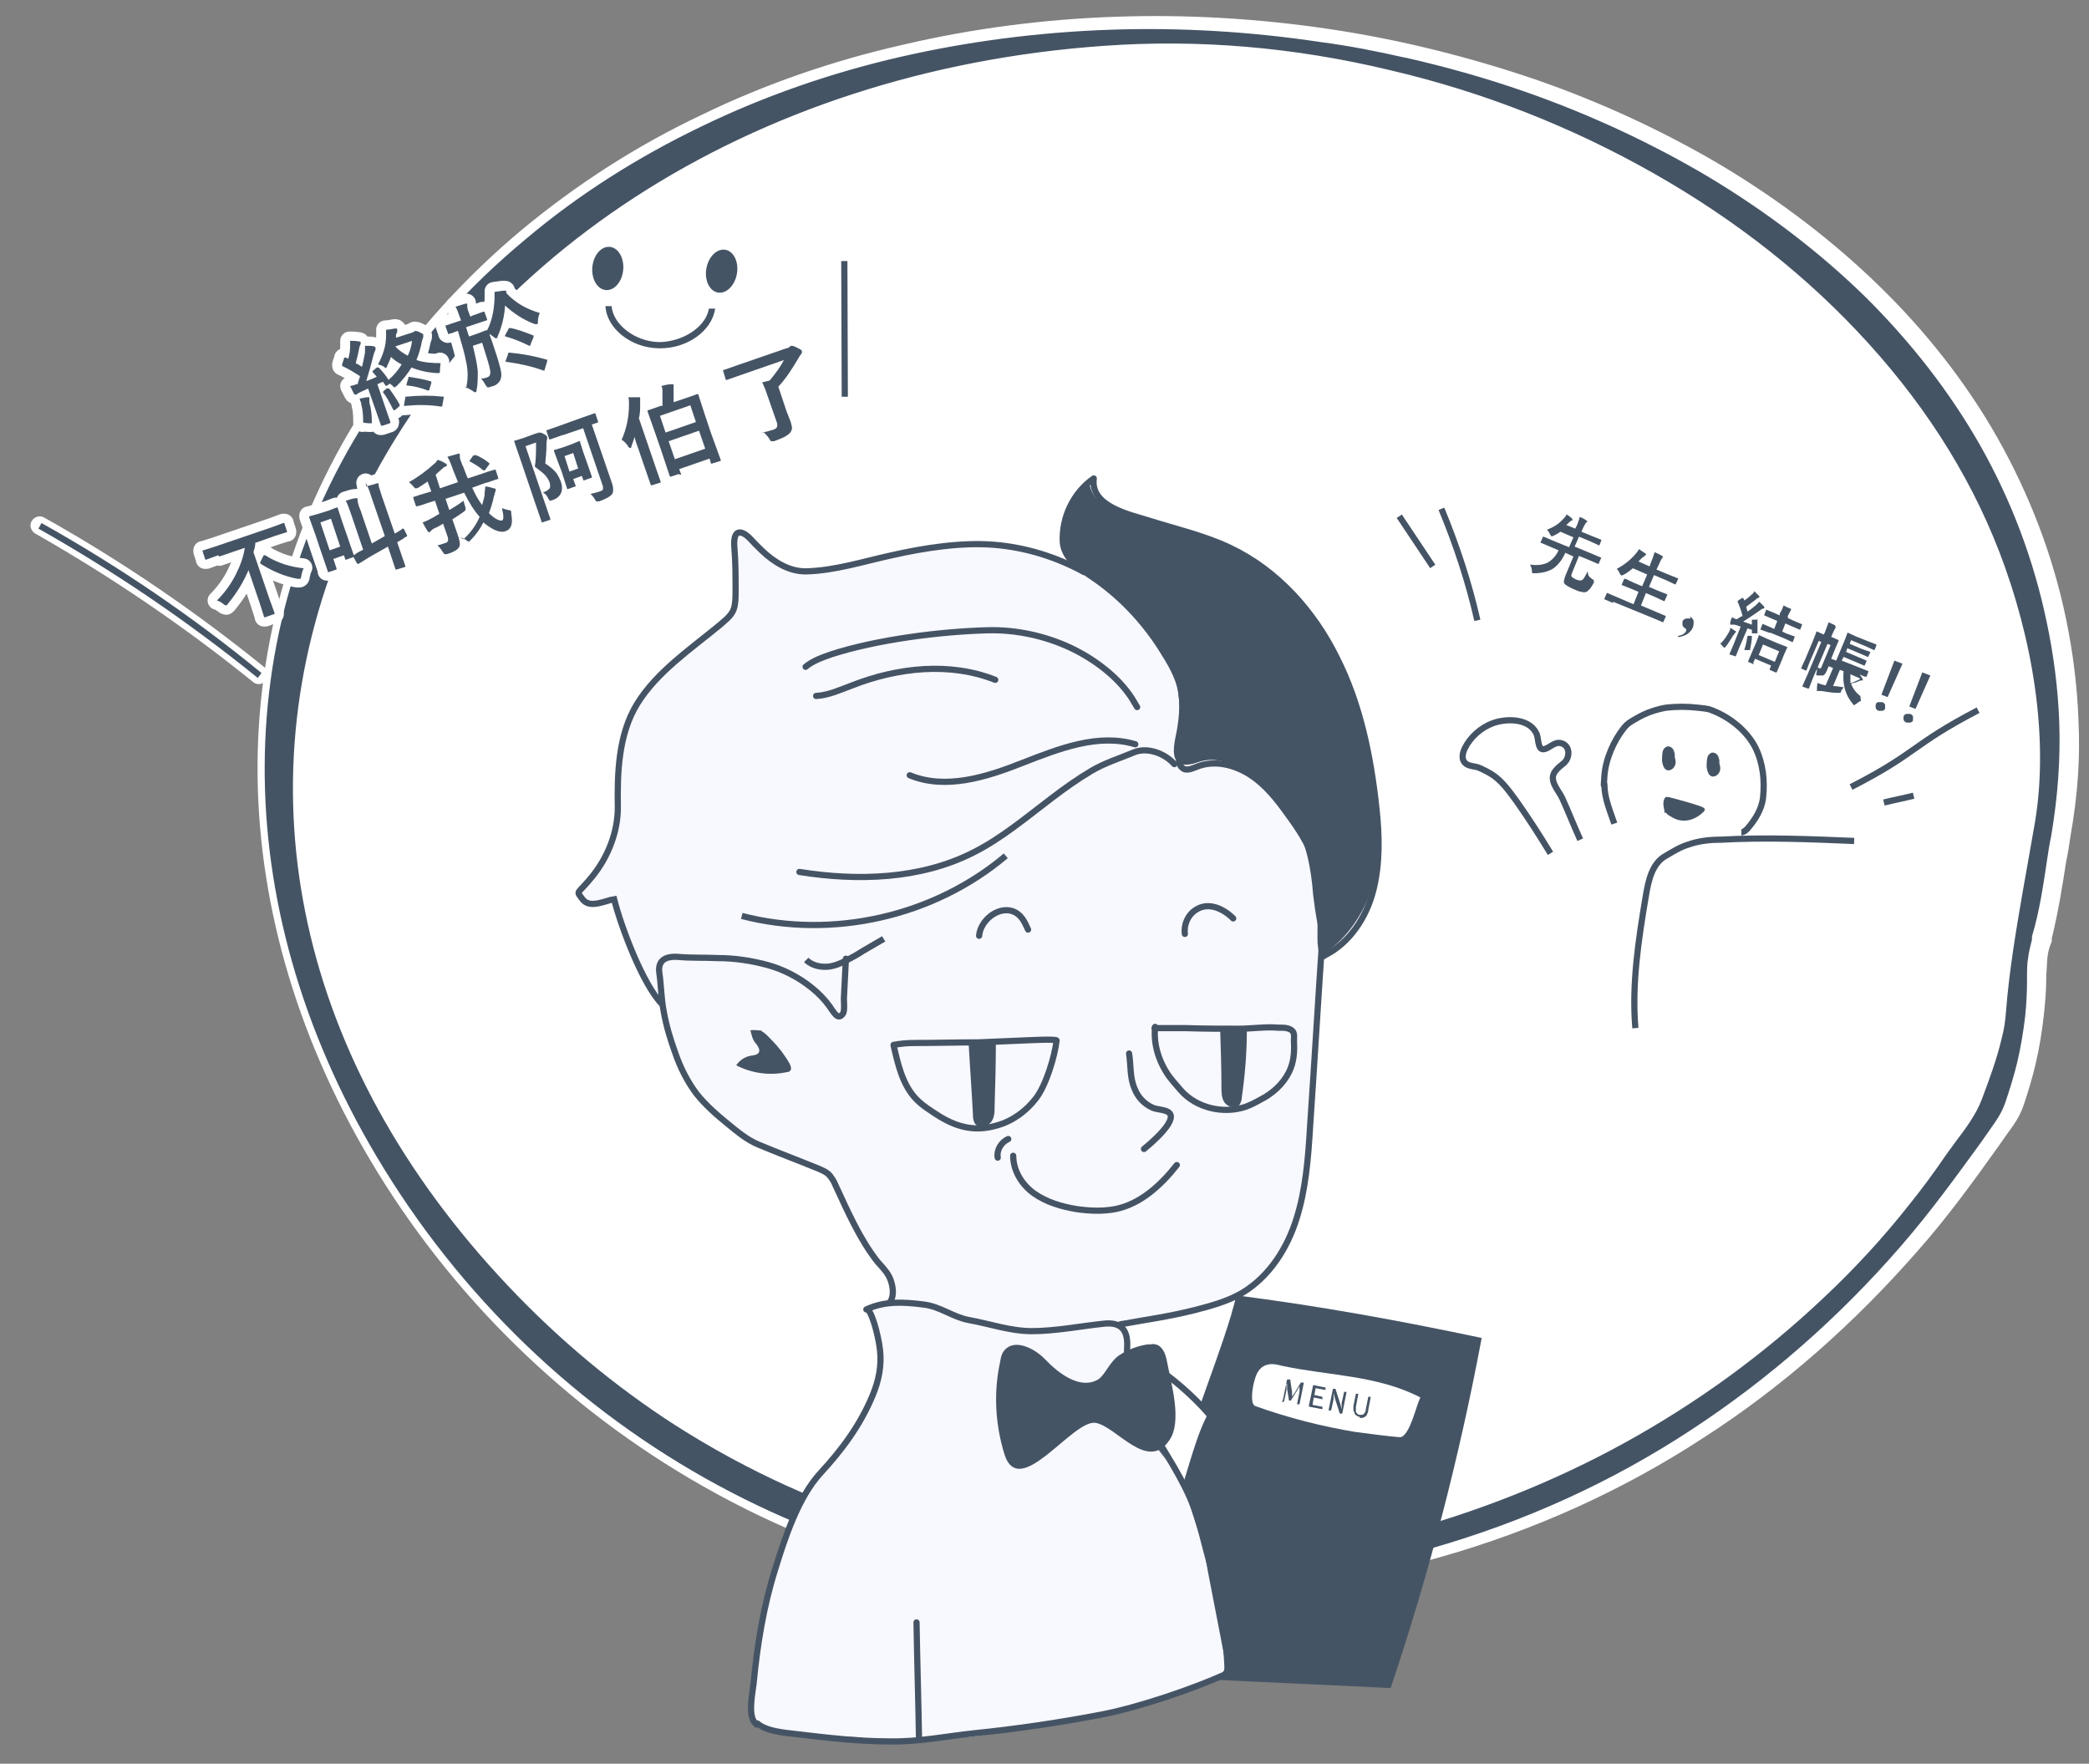 <?xml version="1.0" encoding="UTF-8"?>
<svg id="_圖層_1" data-name="圖層_1" xmlns="http://www.w3.org/2000/svg" version="1.1" viewBox="0 0 337.1 284.6">
  <rect x="0" y="0" width="337.1" height="284.6" fill="#808080" stroke="none"/>
  <!-- Generator: Adobe Illustrator 29.5.1, SVG Export Plug-In . SVG Version: 2.1.0 Build 141)  -->
  <defs>
    <style>
      .st0 {
        stroke-width: 2px;
      }

      .st0, .st1, .st2 {
        fill: #455465;
      }

      .st0, .st3, .st2 {
        stroke-linecap: round;
        stroke-linejoin: round;
      }

      .st0, .st2 {
        stroke: #fff;
      }

      .st4, .st5 {
        stroke-miterlimit: 10;
      }

      .st4, .st5, .st3 {
        stroke: #455465;
      }

      .st4, .st6 {
        fill: #fff;
      }

      .st5, .st3 {
        fill: none;
      }

      .st7 {
        fill: #f8f8ff;
      }

      .st2 {
        stroke-width: 3px;
      }
    </style>
  </defs>
  <g>
    <g>
      <path class="st1" d="M328.7,164c-.3,2.6-.7,5.1-1.3,7.6-.5,2.2-1.1,4.4-1.9,6.5-.7,1.9-1.5,3.1-2.6,4.6-4.6,6.3-9.1,12.7-14.3,18.7-9.9,11.3-21.4,21.6-34.4,30-12.9,8.3-27.2,14.9-42.3,19.2-13.3,3.8-27.2,6-41.2,6.7C83.5,262.8,4.8,145.6,61.3,63.7c6.5-9.5,14.4-18.2,23.5-25.8,8.6-7.2,18.3-13.4,28.7-18.4,10.2-4.9,21-8.6,32.2-11.3,11.1-2.6,22.6-4.1,34.1-4.5,11.5-.4,23,.3,34.3,2,11.2,1.7,22.3,4.4,32.9,8.1,10.5,3.6,20.5,8.3,29.9,13.9,9.2,5.5,17.7,11.9,25.2,19.3,7.5,7.3,13.9,15.5,18.9,24.3,5.2,9.2,8.9,19,11,29,1.1,5.3,1.8,10.8,2,16.2.3,6.3-.2,12.4-1.3,18.6-.9,5.4-1.6,10.9-3,16.3-.3,1-.6,2.1-.7,3.1-.2,1.2-.2,2.5-.2,3.7,0,2-.1,3.9-.4,5.9ZM321.9,167.4c.3-1.4.5-2.8.7-4.2.5-6.5,1.6-13,2.7-19.5.6-3.4,1.2-6.8,1.8-10.2,2.5-13.5,0-28.8-4.7-41.8-4.6-13-12.2-25.1-21.8-35.6-9.7-10.7-21.4-19.9-34.3-27.2-13.1-7.5-27.5-13.1-42.4-16.6-14.9-3.5-30.5-4.9-45.8-3.8C66,16.3,6.3,125.7,82.6,206.7c7.9,8.4,16.9,16,26.9,22.5,11.3,7.3,23.9,13,37.1,16.8,12.7,3.6,26,5.5,39.3,5.5,13.2,0,26.4-1.7,39.1-4.9,12.9-3.3,25.3-8.3,36.7-14.6,11.7-6.5,22.5-14.4,31.9-23.4s9.4-9.5,13.5-14.7c2.1-2.6,4.1-5.3,6-8.1,1.9-2.8,4.4-5.7,5.6-8.8,1.2-3.2,2.4-6.4,3.2-9.7Z"/>
      <path class="st6" d="M152.4,255c-13.6-3.1-26.7-8.2-39-15.2-22.2-12.6-40.7-30.8-53.6-52.5-24.6-41.4-24.3-87.9.8-124.3,6.7-9.7,14.6-18.4,23.7-26,8.7-7.2,18.4-13.5,29-18.5,10.1-4.9,21-8.7,32.5-11.3,11.1-2.6,22.6-4.1,34.3-4.5,11.5-.4,23.1.3,34.5,2,11.4,1.7,22.5,4.5,33.1,8.1,10.7,3.7,20.8,8.4,30.1,13.9,9.5,5.7,18,12.2,25.4,19.4,7.7,7.5,14.1,15.7,19.1,24.5,5.2,9.2,9,19.1,11.1,29.3,1.1,5.3,1.8,10.8,2,16.3.3,6.1-.1,12-1.3,18.8-.2,1.4-.4,2.7-.7,4.1-.6,4-1.3,8.2-2.3,12.3v.5c-.4.9-.6,1.7-.7,2.5-.1,1-.1,1.9-.2,3v.6c0,2-.2,4-.4,5.9h0c-.3,2.6-.7,5.2-1.3,7.7-.5,2.2-1.2,4.5-1.9,6.6-.7,2.1-1.7,3.4-2.8,4.9l-1.4,2c-4,5.6-8.2,11.4-12.9,16.7-10.4,11.9-22,22.1-34.6,30.2-13,8.5-27.4,15-42.6,19.3-13,3.7-26.9,6-41.4,6.7-13,.7-25.9-.5-38.4-3.3ZM226.7,9.3c-4.4-1-8.9-1.9-13.5-2.5-11.3-1.7-22.8-2.4-34.1-2-11.6.4-23,1.9-33.9,4.4-11.3,2.6-22.1,6.4-32,11.2-10.4,5-20,11.1-28.5,18.3-8.9,7.4-16.7,16-23.3,25.6-24.7,35.7-24.9,81.4-.7,122.2,27.2,45.8,76.7,72.6,129.2,70,14.3-.7,28.1-3,40.9-6.6,15.1-4.3,29.2-10.7,42-19.1,12.4-8.1,23.9-18.1,34.1-29.9,4.6-5.3,8.8-11.1,12.8-16.6l1.4-2c1.2-1.7,1.9-2.7,2.5-4.4.7-2.1,1.4-4.3,1.9-6.4.6-2.5,1-5,1.3-7.5.2-1.9.3-3.9.3-5.8v-.6c0-1.1,0-2.1.2-3.2.1-.9.4-1.9.6-2.8v-.5c1.2-4,1.8-8.1,2.4-12.1.2-1.4.4-2.7.7-4.1,1.1-6.6,1.5-12.4,1.3-18.4-.2-5.4-.9-10.8-2-16-2.1-10.1-5.7-19.7-10.8-28.7-4.9-8.6-11.2-16.7-18.7-24.1-7.3-7.1-15.7-13.5-25-19.1-9.1-5.4-19.1-10.1-29.7-13.8-6.3-2.2-12.7-4-19.3-5.5ZM154,248.9c-2.6-.6-5.1-1.2-7.6-2-13.3-3.8-25.8-9.5-37.4-16.9-9.8-6.3-18.9-13.9-27.1-22.6-33.8-35.8-43.4-79.7-26.4-120.4C74.2,41.9,121.3,11.4,178.1,7.4c15.2-1.1,30.7.2,46.1,3.9,15.1,3.5,29.5,9.2,42.7,16.7,13.4,7.6,25,16.8,34.6,27.4,10,11,17.4,23.1,22,36,5.3,14.9,7,30,4.7,42.3h0c-.6,3.5-1.2,6.8-1.8,10.2-1.1,6.4-2.2,12.9-2.7,19.4-.1,1.4-.3,2.8-.7,4.3h0c-.8,3.4-2,6.6-3.2,9.8-.9,2.4-2.6,4.7-4.2,6.8-.5.7-1.1,1.5-1.6,2.2-1.9,2.8-3.9,5.5-6,8.1-4.1,5.2-8.7,10.2-13.6,14.8-9.6,9.1-20.4,17-32.2,23.5-11.6,6.4-24.1,11.3-36.9,14.7-13,3.3-26.2,5-39.4,5-10.8,0-21.5-1.3-31.9-3.6ZM222.5,13c-14.8-3.4-29.7-4.5-44.2-3.5-56.1,3.9-102.4,33.9-120.9,78.2-16.7,40-7.2,83.1,26,118.3,8.1,8.6,17.1,16.1,26.7,22.3,11.4,7.3,23.8,13,36.8,16.7,12.5,3.6,25.6,5.4,39,5.5,13,0,26-1.6,38.8-4.9,12.7-3.3,24.9-8.1,36.4-14.5,11.6-6.4,22.3-14.2,31.7-23.2,4.8-4.6,9.3-9.5,13.4-14.6,2.1-2.6,4.1-5.3,5.9-8,.5-.7,1.1-1.5,1.6-2.2,1.5-2,3.1-4.2,3.9-6.3,1.2-3.1,2.4-6.3,3.1-9.5h0c.3-1.4.5-2.7.6-4,.5-6.6,1.7-13.2,2.7-19.6.6-3.4,1.2-6.7,1.8-10.1h0c2.2-12.2.6-26.8-4.6-41.5-4.5-12.6-11.8-24.5-21.6-35.3-9.4-10.4-20.9-19.5-34.1-27-13.1-7.4-27.3-13-42.1-16.5-.4,0-.8-.2-1.2-.3Z"/>
    </g>
    <path class="st6" d="M321.7,168.2s0,0,0,.1c-.3,2.1-.5,4.8-1.5,6.7-.7,1.3-1.8,2.4-2.6,3.7-3.4,5.7-7.3,11.2-11.6,16.4-8.2,10.1-17.9,19.2-28.8,27s-22.2,13.9-34.6,18.7c-12.1,4.7-24.9,8-38.1,9.5-13,1.6-26.3,1.5-39.3-.4-13.3-1.9-26.2-5.7-38.3-11.2-12.9-5.9-24.7-13.7-35-22.8-3.3-2.9-6.5-6-9.5-9.2C6.3,125.7,66,16.3,178.2,8.4c77.2-5.4,158.1,51.6,149,125.4-.9,6.9-3.1,13.6-3.8,20.6-.5,4.6-.9,9.2-1.6,13.8Z"/>
  </g>
  <g>
    <g>
      <path class="st0" d="M256.3,92.8c.1.2.3.4.7.7.1,0,.2.1.2.2,0,0,0,0,0,.2,0,0,0,0,0,.1-.4.8-.8,1.3-1.2,1.5-.2.1-.5.1-.8,0-.3,0-.7-.2-1.2-.4-.9-.4-1.4-.7-1.6-1-.1-.2,0-.6.2-1.2l1.3-3.1-1.3-.6c-.5,1.1-1.1,1.9-1.9,2.5-.8.5-1.8.8-3.1.8-.2,0-.3,0-.3,0,0,0-.1-.1-.1-.4,0-.3-.1-.6-.3-1,1.3.2,2.3,0,3-.4.6-.4,1.2-1,1.6-1.9l-1.4-.6-1.4-.6c0,0,0,0-.1,0,0,0,0,0,0-.1l.4-.9c0,0,0,0,0,0s0,0,.1,0l1.4.6,2.7,1.1.7-1.6-2.1-.9c-.4.3-.8.5-1.2.7-.2,0-.3.1-.3,0,0,0,0-.1-.2-.3-.1-.3-.3-.6-.5-.7,1-.4,1.9-.9,2.6-1.7.2-.2.5-.5.6-.8.3.2.6.4.9.7,0,.1.1.2.1.2,0,0,0,0-.2.1,0,0-.2.1-.3.2,0,0-.1.1-.2.2-.2.2-.3.3-.4.3l1.5.6.3-.6c.2-.6.4-1,.4-1.3.5.2.9.4,1.1.6.1,0,.2.1.1.2,0,0,0,0-.2.2,0,0-.2.3-.4.7l-.3.7,1.7.7,1.5.6c0,0,0,0,0,0,0,0,0,0,0,.1l-.3.8c0,0,0,0,0,0,0,0,0,0-.1,0l-1.5-.7-1.7-.7-.7,1.6,2.9,1.2,1.4.6c0,0,0,0,0,0s0,0,0,0l-.4.9c0,0,0,0,0,.1,0,0,0,0-.1,0l-1.4-.6-1.7-.7-1.1,2.7c-.1.3-.2.5-.1.6,0,.1.3.3.7.5.5.2.8.2,1,.1.2-.1.5-.6.9-1.4Z"/>
      <path class="st0" d="M260.3,97.3l-1.4-.6c0,0,0,0,0,0,0,0,0,0,0-.1l.4-.9c0,0,0,0,0,0,0,0,0,0,.1,0l1.4.6,2.8,1.2.8-2-1.2-.5-1.5-.6c0,0,0,0,0,0,0,0,0,0,0-.1l.4-.9c0,0,0,0,.2,0l1.5.7,1.2.5.8-1.9-2.3-1c-.5.4-1,.8-1.6,1.1-.2,0-.3.1-.3.1,0,0,0-.1-.2-.3-.1-.3-.3-.6-.5-.8,1.1-.6,2.2-1.4,3.1-2.5.2-.2.3-.4.5-.7.2.2.6.4,1,.7.1,0,.2.2.1.2,0,0,0,0-.2.2,0,0-.2.2-.4.3l-.6.6,1.8.8.2-.6c.3-.7.5-1.3.6-1.7.5.2.9.4,1.2.6.1,0,.2.1.1.2,0,0,0,.1-.1.2-.1.1-.3.5-.6,1.2l-.3.6,1.9.8,1.5.6c0,0,0,0,.1,0,0,0,0,0,0,.1l-.4.9c0,0,0,0,0,0,0,0,0,0-.1,0l-1.5-.7-1.9-.8-.8,1.9,1.4.6,1.5.6c0,0,.1,0,0,.2l-.4.9c0,0,0,0,0,0,0,0,0,0-.1,0l-1.5-.7-1.4-.6-.8,2,2.6,1.1,1.4.6c0,0,0,0,0,0,0,0,0,0,0,.1l-.4.9c0,0,0,0,0,0,0,0,0,0-.1,0l-1.4-.6-6.6-2.7Z"/>
      <path class="st0" d="M272.7,99.5c.3.1.5.4.6.7,0,.3,0,.6-.1,1-.4.9-1.1,1.4-2.3,1.6,0,0,0,0-.1,0,0,0,0,0,0,0v-.2c0,0,0,0,0,0,0,0,0,0,0,0,.7-.1,1.1-.4,1.3-.8,0-.2,0-.3-.1-.4-.2,0-.4-.3-.5-.5,0-.2,0-.4,0-.6.1-.3.3-.4.6-.5.2,0,.5,0,.7,0Z"/>
      <path class="st0" d="M277.7,103.8c.5-.5.9-1.1,1.3-1.8.1-.2.2-.4.2-.5,0,0,0-.1,0-.2.4.2.6.4.8.5.1,0,.2.2.1.2,0,0,0,.1-.1.1,0,0-.1.2-.3.4-.5.8-.9,1.5-1.2,1.8-.1.2-.2.2-.3.2,0,0,0,0-.2-.2-.2-.2-.3-.4-.5-.5ZM283.6,99.8s0,0,0,0c0,0,0,0,0,.1,0,.8,0,1.5,0,2.3,0,0,0,0,0,0,0,0,0,0-.2,0h-.6c0,0-.1,0-.1,0,0,0,0,0,0-.1v-.5c-.3,0-.5-.2-.7-.2l-1.3,3-.6,1.5c0,0,0,0,0,0,0,0,0,0-.1,0l-.9-.3c0,0,0,0,0,0,0,0,0,0,0-.1l.6-1.4,1.2-3c-.2,0-.5-.2-1-.3-.2,0-.3,0-.5,0,0,0-.1,0-.2,0,0,0,0-.1,0-.2,0-.2.1-.6.3-1,.2.1.4.2.6.3,0,0,.2,0,.2,0,.3-.2.6-.4.9-.5-.2-.8-.5-1.6-.8-2.3,0,0,0,0,0-.1,0,0,0,0,.1-.1l.6-.4c0,0,.1,0,.2,0,0,0,0,0,0,0l.2.4c.4-.3.8-.6,1.2-1,.2-.1.3-.3.4-.5.3.3.6.6.8.8,0,0,0,.2,0,.2,0,0,0,0-.2.1,0,0-.2,0-.3.2-.7.5-1.2.9-1.6,1.2,0,.2.1.4.2.8.3-.2.7-.5,1.3-1,.2-.2.4-.4.6-.6.3.3.5.5.8.8,0,0,0,.2,0,.2,0,0,0,.1-.2.1,0,0-.3.1-.5.3-1,.7-1.9,1.3-2.7,1.8.6.2,1.1.4,1.4.5,0-.3,0-.6,0-.8,0,0,0,0,0,0,0,0,0,0,.2,0h.6ZM282.6,102.6c0,0,0,0,.1,0,0,0,0,0,0,.1,0,.5-.1,1.2-.3,2.2,0,0,0,0,0,0,0,0,0,0-.2,0h-.6c0,0-.1,0-.1,0,0,0,0,0,0-.1.3-.9.4-1.7.5-2.2,0,0,0,0,0,0,0,0,0,0,.2,0h.6ZM283,107.2l-.9-.4c0,0,0,0,0,0,0,0,0,0,0-.1l.8-1.9.4-.9.5-1.3c0,0,0-.1,0-.1,0,0,0,0,.1,0l1.3.6,1.9.8,1.3.5c0,0,0,0,0,0,0,0,0,0,0,.1l-.5,1.1-.4,1-.8,1.9c0,0,0,0-.2,0l-.9-.4c0,0-.1,0,0-.2l.2-.5-2.6-1.1-.2.5c0,0,0,0,0,0,0,0,0,0-.1,0ZM284.5,104l-.7,1.7,2.6,1.1.7-1.7-2.6-1.1ZM285.5,102.1l-1.4-.5c0,0,0,0,0,0s0,0,0-.1l.3-.8c0,0,0,0,0,0,0,0,0,0,.1,0l1.4.6.4.2.5-1.3-.7-.3-1.4-.6c0,0,0,0,0,0,0,0,0,0,0-.1l.3-.8c0,0,0,0,0,0,0,0,0,0,.1,0l1.4.6.7.3v-.3c.4-.6.5-1,.6-1.3.4.2.8.4,1.1.5.1,0,.2.1.1.2,0,0,0,.1-.1.2,0,0-.2.4-.4.8v.3c-.1,0,.8.4.8.4l1.4.6c0,0,.1,0,.1,0,0,0,0,0,0,.1l-.3.8c0,0,0,0,0,0,0,0,0,0-.1,0l-1.4-.6-.9-.4-.5,1.3.6.3,1.4.5c0,0,0,0,0,0s0,0,0,.1l-.3.8c0,0,0,0,0,0,0,0,0,0-.1,0l-1.3-.6-2.2-.9Z"/>
      <path class="st0" d="M300.3,113.1c-.3.1-.5.3-.8.5-.2.1-.3.2-.3.2,0,0-.1,0-.2-.2-1.2-1.4-1.7-3.1-1.5-5.3l-.6-.2-1.1,2.6c.4,0,1,.1,1.7.2-.1.2-.3.4-.4.6,0,.2-.1.3-.2.3,0,0-.2,0-.3,0-1.1,0-2-.2-2.7-.3-.2,0-.4,0-.5,0-.1,0-.2,0-.2,0,0,0,0-.1,0-.2,0-.3,0-.7.1-1.1.4.2.9.3,1.3.4l1.2-2.8-.7-.3-.3.7c-.2.5-.4.7-.6.8-.2,0-.4,0-.8,0,0,0-.1,0-.2,0,0,0-.1,0-.1-.1,0,0,0,0,0-.2.1-.3.1-.6.1-.8l-.6,1.4-.7,1.8c0,0,0,0-.2,0l-.8-.3c0,0-.1,0,0-.2l.8-1.8,2.2-5.2-.4-.2-1.5,3.5-.5,1.3c0,0,0,0,0,0,0,0,0,0-.1,0l-.7-.3c0,0-.1,0,0-.2l.6-1.3,1.3-3.1.5-1.3c0,0,0-.1,0-.1,0,0,0,0,.1,0l1.1.5h0s.2-.4.2-.4c.2-.6.4-1.1.6-1.6.3.2.7.3,1,.5,0,0,.1.1.1.2,0,0,0,0,0,.1,0,0,0,.1,0,.1-.1.2-.3.5-.5,1l-.2.5h.1c0,0,1.1.5,1.1.5,0,0,0,0,0,0,0,0,0,0,0,.1l-.6,1.4-.6,1.5.8.3,1.3-3.1.5-1.3c0,0,0-.1,0-.1,0,0,0,0,.1,0l1.3.6,2,.8,1.3.5c0,0,0,0,0,0,0,0,0,0,0,.1l-.3.8c0,0,0,0,0,0,0,0,0,0-.1,0l-1.3-.6-2.4-1-.2.6,1.9.8,1.4.5c0,0,0,0,0,0,0,0,0,0,0,.1l-.3.6c0,0,0,0,0,.1,0,0,0,0-.1,0l-1.4-.6-1.9-.8-.2.6,1.9.8,1.4.6c0,0,0,0,0,0,0,0,0,0,0,.1l-.3.7c0,0,0,0,0,0,0,0,0,0-.1,0l-1.4-.6-1.9-.8-.3.6,2.8,1.1,1.5.6c0,0,0,0,0,0,0,0,0,0,0,.1l-.3.8c0,0,0,0,0,0,0,0,0,0-.1,0,0,0,0,0-.1,0-.3-.1-.6-.2-.9-.4.2.3.4.6.5.8,0,0,0,.1,0,.2,0,0,0,0-.2,0,0,0-.2,0-.4.1-.4.2-.8.3-1.3.4.3.8.8,1.5,1.5,2ZM293.8,107.8c0,0,.1,0,.1,0,0,0,0,0,0-.1l1.5-3.6-.5-.2-1.6,3.8c0,0,.2,0,.3.2ZM298.6,110.2c.3,0,.7-.2,1.1-.4.2,0,.3-.2.5-.3l-1.6-.7c0,.5,0,1,0,1.4Z"/>
      <path class="st0" d="M303.2,114.7c-.2,0-.4-.2-.5-.4,0-.2-.1-.4,0-.6,0-.2.2-.4.4-.4.2,0,.4,0,.6,0,.2,0,.4.2.5.4,0,.2,0,.4,0,.6,0,.2-.2.3-.4.4-.2,0-.4,0-.6,0ZM307,107.1l-2.4,5.4-1-.4,2.1-5.5,1.3.5Z"/>
      <path class="st0" d="M307.7,116.6c-.2,0-.4-.2-.5-.4,0-.2-.1-.4,0-.6,0-.2.2-.3.4-.4.2,0,.4,0,.6,0,.2,0,.4.2.5.4,0,.2,0,.4,0,.6,0,.2-.2.3-.4.4-.2,0-.4,0-.6,0ZM311.5,109l-2.4,5.4-1-.4,2.1-5.5,1.3.5Z"/>
    </g>
    <g>
      <path class="st1" d="M256.3,92.8c.1.2.3.4.7.7.1,0,.2.1.2.2,0,0,0,0,0,.2,0,0,0,0,0,.1-.4.8-.8,1.3-1.2,1.5-.2.1-.5.1-.8,0-.3,0-.7-.2-1.2-.4-.9-.4-1.4-.7-1.6-1-.1-.2,0-.6.2-1.2l1.3-3.1-1.3-.6c-.5,1.1-1.1,1.9-1.9,2.5-.8.5-1.8.8-3.1.8-.2,0-.3,0-.3,0,0,0-.1-.1-.1-.4,0-.3-.1-.6-.3-1,1.3.2,2.3,0,3-.4.6-.4,1.2-1,1.6-1.9l-1.4-.6-1.4-.6c0,0,0,0-.1,0,0,0,0,0,0-.1l.4-.9c0,0,0,0,0,0s0,0,.1,0l1.4.6,2.7,1.1.7-1.6-2.1-.9c-.4.3-.8.5-1.2.7-.2,0-.3.1-.3,0,0,0,0-.1-.2-.3-.1-.3-.3-.6-.5-.7,1-.4,1.9-.9,2.6-1.7.2-.2.5-.5.6-.8.3.2.6.4.9.7,0,.1.1.2.1.2,0,0,0,0-.2.1,0,0-.2.1-.3.2,0,0-.1.1-.2.2-.2.2-.3.3-.4.3l1.5.6.3-.6c.2-.6.4-1,.4-1.3.5.2.9.4,1.1.6.1,0,.2.1.1.2,0,0,0,0-.2.2,0,0-.2.3-.4.7l-.3.7,1.7.7,1.5.6c0,0,0,0,0,0,0,0,0,0,0,.1l-.3.8c0,0,0,0,0,0,0,0,0,0-.1,0l-1.5-.7-1.7-.7-.7,1.6,2.9,1.2,1.4.6c0,0,0,0,0,0s0,0,0,0l-.4.9c0,0,0,0,0,.1,0,0,0,0-.1,0l-1.4-.6-1.7-.7-1.1,2.7c-.1.3-.2.5-.1.6,0,.1.3.3.7.5.5.2.8.2,1,.1.2-.1.5-.6.9-1.4Z"/>
      <path class="st1" d="M260.3,97.3l-1.4-.6c0,0,0,0,0,0,0,0,0,0,0-.1l.4-.9c0,0,0,0,0,0,0,0,0,0,.1,0l1.4.6,2.8,1.2.8-2-1.2-.5-1.5-.6c0,0,0,0,0,0,0,0,0,0,0-.1l.4-.9c0,0,0,0,.2,0l1.5.7,1.2.5.8-1.9-2.3-1c-.5.4-1,.8-1.6,1.1-.2,0-.3.1-.3.1,0,0,0-.1-.2-.3-.1-.3-.3-.6-.5-.8,1.1-.6,2.2-1.4,3.1-2.5.2-.2.3-.4.5-.7.2.2.6.4,1,.7.1,0,.2.2.1.2,0,0,0,0-.2.2,0,0-.2.2-.4.3l-.6.6,1.8.8.2-.6c.3-.7.5-1.3.6-1.7.5.2.9.4,1.2.6.1,0,.2.1.1.2,0,0,0,.1-.1.2-.1.1-.3.5-.6,1.2l-.3.6,1.9.8,1.5.6c0,0,0,0,.1,0,0,0,0,0,0,.1l-.4.9c0,0,0,0,0,0,0,0,0,0-.1,0l-1.5-.7-1.9-.8-.8,1.9,1.4.6,1.5.6c0,0,.1,0,0,.2l-.4.9c0,0,0,0,0,0,0,0,0,0-.1,0l-1.5-.7-1.4-.6-.8,2,2.6,1.1,1.4.6c0,0,0,0,0,0,0,0,0,0,0,.1l-.4.9c0,0,0,0,0,0,0,0,0,0-.1,0l-1.4-.6-6.6-2.7Z"/>
      <path class="st1" d="M272.7,99.5c.3.1.5.4.6.7,0,.3,0,.6-.1,1-.4.9-1.1,1.4-2.3,1.6,0,0,0,0-.1,0,0,0,0,0,0,0v-.2c0,0,0,0,0,0,0,0,0,0,0,0,.7-.1,1.1-.4,1.3-.8,0-.2,0-.3-.1-.4-.2,0-.4-.3-.5-.5,0-.2,0-.4,0-.6.1-.3.3-.4.6-.5.2,0,.5,0,.7,0Z"/>
      <path class="st1" d="M277.7,103.8c.5-.5.9-1.1,1.3-1.8.1-.2.2-.4.2-.5,0,0,0-.1,0-.2.4.2.6.4.8.5.1,0,.2.2.1.2,0,0,0,.1-.1.1,0,0-.1.2-.3.4-.5.8-.9,1.5-1.2,1.8-.1.2-.2.2-.3.2,0,0,0,0-.2-.2-.2-.2-.3-.4-.5-.5ZM283.6,99.8s0,0,0,0c0,0,0,0,0,.1,0,.8,0,1.5,0,2.3,0,0,0,0,0,0,0,0,0,0-.2,0h-.6c0,0-.1,0-.1,0,0,0,0,0,0-.1v-.5c-.3,0-.5-.2-.7-.2l-1.3,3-.6,1.5c0,0,0,0,0,0,0,0,0,0-.1,0l-.9-.3c0,0,0,0,0,0,0,0,0,0,0-.1l.6-1.4,1.2-3c-.2,0-.5-.2-1-.3-.2,0-.3,0-.5,0,0,0-.1,0-.2,0,0,0,0-.1,0-.2,0-.2.1-.6.3-1,.2.1.4.2.6.3,0,0,.2,0,.2,0,.3-.2.6-.4.9-.5-.2-.8-.5-1.6-.8-2.3,0,0,0,0,0-.1,0,0,0,0,.1-.1l.6-.4c0,0,.1,0,.2,0,0,0,0,0,0,0l.2.4c.4-.3.8-.6,1.2-1,.2-.1.3-.3.4-.5.3.3.6.6.8.8,0,0,0,.2,0,.2,0,0,0,0-.2.1,0,0-.2,0-.3.2-.7.5-1.2.9-1.6,1.2,0,.2.1.4.2.8.3-.2.7-.5,1.3-1,.2-.2.4-.4.6-.6.3.3.5.5.8.8,0,0,0,.2,0,.2,0,0,0,.1-.2.1,0,0-.3.1-.5.3-1,.7-1.9,1.3-2.7,1.8.6.2,1.1.4,1.4.5,0-.3,0-.6,0-.8,0,0,0,0,0,0,0,0,0,0,.2,0h.6ZM282.6,102.6c0,0,0,0,.1,0,0,0,0,0,0,.1,0,.5-.1,1.2-.3,2.2,0,0,0,0,0,0,0,0,0,0-.2,0h-.6c0,0-.1,0-.1,0,0,0,0,0,0-.1.3-.9.4-1.7.5-2.2,0,0,0,0,0,0,0,0,0,0,.2,0h.6ZM283,107.2l-.9-.4c0,0,0,0,0,0,0,0,0,0,0-.1l.8-1.9.4-.9.5-1.3c0,0,0-.1,0-.1,0,0,0,0,.1,0l1.3.6,1.9.8,1.3.5c0,0,0,0,0,0,0,0,0,0,0,.1l-.5,1.1-.4,1-.8,1.9c0,0,0,0-.2,0l-.9-.4c0,0-.1,0,0-.2l.2-.5-2.6-1.1-.2.5c0,0,0,0,0,0,0,0,0,0-.1,0ZM284.5,104l-.7,1.7,2.6,1.1.7-1.7-2.6-1.1ZM285.5,102.1l-1.4-.5c0,0,0,0,0,0s0,0,0-.1l.3-.8c0,0,0,0,0,0,0,0,0,0,.1,0l1.4.6.4.2.5-1.3-.7-.3-1.4-.6c0,0,0,0,0,0,0,0,0,0,0-.1l.3-.8c0,0,0,0,0,0,0,0,0,0,.1,0l1.4.6.7.3v-.3c.4-.6.5-1,.6-1.3.4.2.8.4,1.1.5.1,0,.2.1.1.2,0,0,0,.1-.1.2,0,0-.2.4-.4.8v.3c-.1,0,.8.4.8.4l1.4.6c0,0,.1,0,.1,0,0,0,0,0,0,.1l-.3.8c0,0,0,0,0,0,0,0,0,0-.1,0l-1.4-.6-.9-.4-.5,1.3.6.3,1.4.5c0,0,0,0,0,0s0,0,0,.1l-.3.8c0,0,0,0,0,0,0,0,0,0-.1,0l-1.3-.6-2.2-.9Z"/>
      <path class="st1" d="M300.3,113.1c-.3.1-.5.3-.8.5-.2.1-.3.2-.3.2,0,0-.1,0-.2-.2-1.2-1.4-1.7-3.1-1.5-5.3l-.6-.2-1.1,2.6c.4,0,1,.1,1.7.2-.1.2-.3.4-.4.6,0,.2-.1.3-.2.3,0,0-.2,0-.3,0-1.1,0-2-.2-2.7-.3-.2,0-.4,0-.5,0-.1,0-.2,0-.2,0,0,0,0-.1,0-.2,0-.3,0-.7.1-1.1.4.2.9.3,1.3.4l1.2-2.8-.7-.3-.3.7c-.2.5-.4.7-.6.8-.2,0-.4,0-.8,0,0,0-.1,0-.2,0,0,0-.1,0-.1-.1,0,0,0,0,0-.2.1-.3.1-.6.1-.8l-.6,1.4-.7,1.8c0,0,0,0-.2,0l-.8-.3c0,0-.1,0,0-.2l.8-1.8,2.2-5.2-.4-.2-1.5,3.5-.5,1.3c0,0,0,0,0,0,0,0,0,0-.1,0l-.7-.3c0,0-.1,0,0-.2l.6-1.3,1.3-3.1.5-1.3c0,0,0-.1,0-.1,0,0,0,0,.1,0l1.1.5h0s.2-.4.2-.4c.2-.6.4-1.1.6-1.6.3.2.7.3,1,.5,0,0,.1.1.1.2,0,0,0,0,0,.1,0,0,0,.1,0,.1-.1.2-.3.5-.5,1l-.2.5h.1c0,0,1.1.5,1.1.5,0,0,0,0,0,0,0,0,0,0,0,.1l-.6,1.4-.6,1.5.8.3,1.3-3.1.5-1.3c0,0,0-.1,0-.1,0,0,0,0,.1,0l1.3.6,2,.8,1.3.5c0,0,0,0,0,0,0,0,0,0,0,.1l-.3.8c0,0,0,0,0,0,0,0,0,0-.1,0l-1.3-.6-2.4-1-.2.6,1.9.8,1.4.5c0,0,0,0,0,0,0,0,0,0,0,.1l-.3.6c0,0,0,0,0,.1,0,0,0,0-.1,0l-1.4-.6-1.9-.8-.2.6,1.9.8,1.4.6c0,0,0,0,0,0,0,0,0,0,0,.1l-.3.7c0,0,0,0,0,0,0,0,0,0-.1,0l-1.4-.6-1.9-.8-.3.6,2.8,1.1,1.5.6c0,0,0,0,0,0,0,0,0,0,0,.1l-.3.8c0,0,0,0,0,0,0,0,0,0-.1,0,0,0,0,0-.1,0-.3-.1-.6-.2-.9-.4.2.3.4.6.5.8,0,0,0,.1,0,.2,0,0,0,0-.2,0,0,0-.2,0-.4.1-.4.2-.8.3-1.3.4.3.8.8,1.5,1.5,2ZM293.8,107.8c0,0,.1,0,.1,0,0,0,0,0,0-.1l1.5-3.6-.5-.2-1.6,3.8c0,0,.2,0,.3.2ZM298.6,110.2c.3,0,.7-.2,1.1-.4.2,0,.3-.2.5-.3l-1.6-.7c0,.5,0,1,0,1.4Z"/>
      <path class="st1" d="M303.2,114.7c-.2,0-.4-.2-.5-.4,0-.2-.1-.4,0-.6,0-.2.2-.4.4-.4.2,0,.4,0,.6,0,.2,0,.4.2.5.4,0,.2,0,.4,0,.6,0,.2-.2.3-.4.4-.2,0-.4,0-.6,0ZM307,107.1l-2.4,5.4-1-.4,2.1-5.5,1.3.5Z"/>
      <path class="st1" d="M307.7,116.6c-.2,0-.4-.2-.5-.4,0-.2-.1-.4,0-.6,0-.2.2-.3.4-.4.2,0,.4,0,.6,0,.2,0,.4.2.5.4,0,.2,0,.4,0,.6,0,.2-.2.3-.4.4-.2,0-.4,0-.6,0ZM311.5,109l-2.4,5.4-1-.4,2.1-5.5,1.3.5Z"/>
    </g>
  </g>
  <path class="st5" d="M255,135.5c-1-2.2-1.9-4.5-2.9-6.7-.6-1.3-2.3-2.9-1.1-4.4.4-.5.9-.9,1.4-1.3,1-.9,1-2.9-.6-3.2-1.1-.2-1.9,1-2.8,1s-.7-1.9-1.1-2.6c-1.2-2.4-4.8-2.4-7-1.6-1.9.7-3.6,2.2-4.5,4-.4.8-.6,1.8,0,2.4.6.6,1.6.5,2.3.8s1.7.8,2.4,1.3c1.5,1.1,2.6,2.7,3.7,4.2,1.9,2.7,3.7,5.5,5.4,8.3"/>
  <path class="st5" d="M298.7,127c10.9-5.6,9.6-6.7,20.5-12.4"/>
  <path class="st5" d="M238.4,100.1c-1.4-6.2-3.4-12.2-5.8-18"/>
  <path class="st5" d="M304,129.5c1.6-.4,3.2-.7,4.8-1.1"/>
  <path class="st5" d="M231.2,91.4c-1.8-2.7-3.6-5.4-5.4-8.1"/>
  <path class="st5" d="M299.2,135.7c-7.2-.3-14.4-.6-21.6-.2-1.8,0-3.5.2-5.2.8-1.3.4-2.4,1.1-3.6,1.8-2.2,1.2-2.8,4-3.2,6.4-1.2,7.1-2.3,14.3-1.7,21.4"/>
  <path class="st5" d="M281,134.3c.4,0,.7-.3,1-.6,1.2-1.4,2.3-3.1,2.5-5,.3-2.7,0-5.5-1.2-8-1.4-2.8-4.2-5-7.1-6.1-.7-.3-1.5-.3-2.2-.4-1.7-.2-3.5-.2-5.2,0-1.6.3-3.1.8-4.5,1.6s-1.6.9-2.2,1.6c-1.7,2.1-3,5.1-3.2,7.8s0,.9,0,1.4c0,2.2.9,4.2,1.6,6.3"/>
  <path class="st1" d="M270,121c0,.7.4,1.3.4,2s-.6,1.4-1.3,1.3c-.6-.1-.8-.9-.9-1.5,0-.6,0-1.3.2-1.8.1-.2.3-.4.5-.5.4-.2,1,.1,1.2.6s.2.9.1,1.4"/>
  <path class="st1" d="M277.2,122c0,.7.4,1.3.4,2s-.6,1.4-1.3,1.3c-.6-.1-.8-.9-.9-1.5,0-.6,0-1.3.2-1.8.1-.2.3-.4.5-.5.4-.2,1,.1,1.2.6s.2.9.1,1.4"/>
  <path class="st1" d="M268.6,131.2c0,0,0-.2,0-.3-.1-.6-.3-1.2-.1-1.8.2-.7.6-.5,1.1-.4,1.5.4,3,.8,4.5,1.3.5.2,1.4.4.8,1-1.1,1.1-2.6,1.7-4.1,1.3-.4-.1-.8-.3-1.1-.5-.4-.2-.7-.4-.9-.7Z"/>
  <path class="st1" d="M190.8,235.5c.6-2.6,1.5-5.1,2.5-7.7,1.8-5.2,3.8-10.4,5.4-15.7,0-.2,1-3.1.6-3.1,13.4,1.7,26.6,4.1,39.8,6.9-3.6,19.2-8.5,38.1-14.7,56.5-9.8-.5-19.6-.9-29.4-1.4.1-2,.5-3.8.3-5.9s-.7-4.1-1.1-6.1c-1.3-5.5-2.6-10.9-3.8-16.4-.6-2.5-.3-4.7.3-7.1Z"/>
  <path class="st6" d="M218.9,231.1c-5.5-.9-11-2.3-16.3-4.2-1-.3-.4-3.4-.2-4,.3-1.2.8-2.4,2.2-2.7.7-.2,1.5,0,2.3.2,7.5,1.6,15.4,1.5,22.3,5.1-.7,1.4-1.6,5.8-3.1,6.4-.1,0-.2,0-.4,0-2.2-.2-4.5-.5-6.7-.8Z"/>
  <path class="st4" d="M185.3,219.8c3.6,2.3,7,5.2,9.8,8.4,0,0,0,0,.1.1,0,.2,0,.4-.1.6-1,2-1.7,4.2-2.4,6.4-.7,2.3-1.4,4.6-2.1,6.9-.4-.9-.8-1.8-1.2-2.7-1.3-2.9-2.6-5.8-4.5-8.4-.7-.9-1.4-1.8-1.8-2.8-.9-2.2-.3-4.7.4-7,.1-.5.3-1.1.7-1.4s1.1-.3,1.4.2"/>
  <g>
    <path class="st1" d="M207,226l.7-3.4h.5c0,.1.3,2,.3,2,0,.1,0,.2,0,.4,0,.1,0,.3,0,.4h0c0-.1.1-.2.2-.3,0-.1.1-.2.2-.3l1-1.7h.5c0,.1-.7,3.5-.7,3.5h-.4c0,0,.4-2,.4-2,0,0,0-.2,0-.3,0-.1,0-.2,0-.3,0-.1,0-.2,0-.3h0s-.4.7-.4.7l-1,1.6h-.3c0,0-.3-1.9-.3-1.9v-.8c-.1,0-.1,0-.1,0,0,.1,0,.2,0,.3,0,.1,0,.2,0,.4,0,.1,0,.2,0,.3l-.4,1.9h-.4Z"/>
    <path class="st1" d="M211.2,226.9l.7-3.4,2,.4v.4c0,0-1.6-.3-1.6-.3l-.2,1.1,1.3.3v.4c0,0-1.4-.3-1.4-.3l-.2,1.2,1.6.3v.4c0,0-2.1-.4-2.1-.4Z"/>
    <path class="st1" d="M214.4,227.5l.7-3.4h.4c0,0,.8,2.5.8,2.5l.2.8h0c0-.2,0-.3,0-.5,0-.2,0-.4,0-.5l.4-1.8h.4c0,0-.7,3.5-.7,3.5h-.4c0,0-.8-2.5-.8-2.5l-.2-.8h0c0,.2,0,.3,0,.5,0,.2,0,.4,0,.5l-.4,1.8h-.4Z"/>
    <path class="st1" d="M219.4,228.6c-.2,0-.3,0-.5-.2-.1,0-.3-.2-.3-.3,0-.1-.1-.3-.2-.5,0-.2,0-.4,0-.7l.4-2h.4c0,0-.4,2.1-.4,2.1,0,.3,0,.5,0,.7,0,.2.1.3.2.4s.2.2.4.2c.2,0,.3,0,.4,0,.1,0,.3-.1.4-.3.1-.1.2-.3.2-.6l.4-2h.4c0,0-.4,2.1-.4,2.1,0,.3-.1.5-.2.7,0,.2-.2.3-.3.4s-.3.1-.4.2c-.2,0-.3,0-.5,0Z"/>
  </g>
  <g>
    <path class="st7" d="M176.6,78c0,.4-.2,1,0,1.4.2.7.8,1.2,1.4,1.5,4,2.3,8.7,2.7,13,4.2.9.3,1.8.7,2.6,1.1,9.7,4.3,18,11.8,22.8,21.4.6,1.3,1.5,2.6,2,4,.6,1.7.8,3.7,1.2,5.5.7,3.7,1.4,7.4,1.9,11.1.6,5.3,1.4,11.2-.4,16.3-.8,2.1-1.8,4.1-3.1,5.9-.7,1-1.4,2.2-2.5,2.9s-2,.6-2.5,1.5-.4,1.7-.4,2.5c-.1,1.6-.3,3.1-.4,4.7-.5,6.6-.8,13.1-1,19.7,0,1.3,0,2.5-.1,3.8,0,1.9.1,3.8-.5,5.5s-.9,4.1-1.7,6.1c-.7,1.9-1.7,3.7-2.8,5.4-1,1.6-2.2,3.6-3.5,4.9-2.6,2.5-6.5,2.9-9.9,3.7-2.5.6-4.8,1.6-7.3,2.1-1.1.2-3.5.9-4.4.2.3,1,.3,1.7.3,2.7,0,1.5.3,2.4,1.2,3.6,1,1.4.3,3.6.3,5.2s.4,4,1.6,5.7c2.8,3.7,6.3,7.8,7.6,12.2.6,1.9,1.2,3.8,1.8,5.6s.8,3.3,1.1,5.1c.8,4.1,1.6,8.3,2.4,12.4.4,2.2,1.1,3.7-1.1,4.8-2,1-4.1,1.8-6.1,2.7s-3.3.7-5,1.2c-5.7,1.6-11.4,3.5-17.3,4-1.4.1-2.8,0-4.2.3-1.5.3-2.9.7-4.4,1-3,.5-6,.6-9,.7-3.3.1-6.8.6-10,0s-3.8-.2-5.6-.3c-1.9-.1-3.8-.3-5.7-.4s-2.2-.2-3.3-.3c-1.4-.2-3.7-.3-4.3-2,0-.3-.1-.6-.1-.8-.2-3.3.4-6.4.7-9.6.2-2.2.5-4.4,1-6.5.8-4.2,2-8.5,3.4-12.5,1.5-4.2,4.3-8.4,6.9-12,.9-1.2,1.9-2.2,2.9-3.3,3.7-4.3,6-9.4,5.4-15.2-.1-1.4-.4-2.6-.8-3.9-.2-.8-.7-2.3.3-2.8.7-.3,1.4-.6,2-1,.9-.6,1.2-1.3.9-2.3-.7-2.5-2.4-4.6-4-6.7-.9-1.2-1.8-2.4-2.5-3.8-.7-1.3-.9-2.7-1.5-4-1.2-2.4-2.9-4.3-5.6-5.2-2.8-1-5.5-1.6-8.1-3.2-2.5-1.5-4.9-3.2-7-5.2-3.2-3-5.5-6.7-6.9-11-.3-.9-.5-1.8-.7-2.6-.1-.6,0-1.3-.1-1.9-.3-1.4-1.9-2.2-2.4-3.6-.2-.7-.3-1.4-.5-2-.3-1.1-.8-2-1.3-3-1-1.9-1.8-3.9-2.5-5.9-.4-1.1-.9-4.4-2.4-4.4-.5,0-.9.4-1.4.6-.7.4-1.6.5-2.2,0-1.2-.8-.6-2.5,0-3.5.5-.8,1.1-1.4,1.6-2.1,1.2-1.6,2.1-3.4,2.6-5.3.3-1.2.4-2.5.6-3.7.3-3,.7-6.1,1-9.1.4-3.7.9-7.7,3.5-10.5.6-.7,1.4-1.1,2-1.8.8-.9,1.6-1.8,2.5-2.8.7-.8,1.4-1.5,2.2-2.2,2.5-2.2,5.7-3.2,7.6-5.9.4-.6.5-1.3.6-2,.1-1.3.1-2.6,0-4,0-1.2,0-2.4-.1-3.7s-.4-2.3.2-2.8c1.3-1,3.5,2.4,4.3,3.1,1.7,1.6,3.9,2.5,6.3,2.7,1.6.1,3.2,0,4.8-.3,1.1-.2,2-.7,3-.8,2.8-.2,5.4-1.3,8.2-1.6,1.8-.2,3.7-.5,5.5-.8,2.3-.4,4.6-.8,6.9-.9,1.1,0,2.3,0,3.4.2,1.9.3,3.7.2,5.6.9,2.1.8,4.2,1.7,6.2,2.7-.3-.9-.5-1.6-.9-2.5-.6-1.1-1-2.3-.9-3.5,0-.9.4-1.8.8-2.6.6-1.4,1.2-2.7,1.9-4,.4-.7,2.1-2.7,2.8-1.2,0,0,0,.1,0,.2Z"/>
    <path class="st1" d="M172.3,81.9c.7-1.3,1.5-2.8,2.7-3.8.1,0,.2-.2.4-.2.3,0,.4.3.5.6.4,1.5,1.3,2.5,2.7,3s2.2,1.3,3.5,1.7c2.5.9,5.2,1.3,7.8,2,1.7.5,3.3,1,5,1.7,1.4.6,2.5,1.4,3.8,2,8.1,3.8,14.1,11.2,17.8,19.3,3.7,8.2,5.2,17.1,6,26,.7,7.3-2.8,16-9.2,19.9-.7-1.5-.4-3.5-.7-5.1-.3-1.5-.5-3-.7-4.6-.3-4.1-1.1-8.6-3.3-12.1-1.3-2.1-2.7-4-4.4-5.8-1.7-1.7-3.7-2.7-6-3.4s-3.5-.6-5.2,0c-1.2.4-2.9.6-3.4-.8s.2-3.6.4-5c.5-3.1.4-5.9-.7-9-1.4-3.6-3.7-6.7-6.3-9.4-2-2.1-4.3-3.9-6.6-5.7-1.9-1.5-4.2-2.7-5-5.2-.7-2.1,0-4.5,1.1-6.4Z"/>
    <path class="st5" d="M175.1,92.4c-4.5-2.5-9.6-4.1-14.8-4.5s-11.1.5-16.4,1.7c-4.6,1-9.2,2.5-13.9,2.6-2.7,0-5.1-1.5-7-3.3s-1.8-2-2.8-2.7c-1.7-1-1.8.9-1.7,2.1.2,2.3.2,4.7.2,7.1,0,1,0,2-.3,2.9-.4,1.1-1.4,1.8-2.3,2.6-4.6,3.8-10.1,7.5-13.3,12.7-3,4.9-3.2,11.1-3.1,16.7,0,4-1.6,8-4.1,11.1s-2.7,2.2-1.6,3.7c1.2,1.6,3.7.2,5.1,0,1.1,4.4,4.6,13.7,7.7,16.9"/>
    <path class="st3" d="M183.2,120.1c-6-1.8-12.3.7-18.2,3-5.8,2.3-12.4,4.4-18.2,2"/>
    <path class="st3" d="M183.5,114.1c-.3-.5-.6-1-.9-1.5-2.3-3.5-6.1-6.3-9.9-8.1-4.1-1.9-8.7-2.9-13.2-2.8-7.8.2-18,1.5-25.4,3.9-1.4.5-2.9,1-4.1,2"/>
    <path class="st3" d="M189.5,123.3c-1.5-1.7-4.3-2.8-6.5-1.9-2.4,1-4.7,1.7-6.9,3-2.2,1.3-4.3,2.8-6.4,4.4-4.1,3.1-8.1,6.5-12.7,8.8-8.5,4.3-18.6,4.6-28,3.1"/>
    <path class="st5" d="M162.3,138.1c-11.6,9.8-28,13.5-42.6,9.7"/>
    <path class="st5" d="M142.6,151.5c-1.5.9-3,1.7-4.4,2.6-1.3.7-2.6,1.5-4,1.8-1.4.3-3.1,0-4.1-1"/>
    <path class="st3" d="M160.6,109.7c-7.3-2.9-15.7-2-23.1.9-1.9.7-3.8,1.6-5.8,1.7"/>
    <path class="st3" d="M144.2,168.7c.7,3,1.4,6.2,3.5,8.5,1.1,1.2,2.6,2.1,4,3,3,1.8,5.8,2.4,9.2,1.4,2.5-.7,4.7-2.3,6.3-4.4,1.6-2.1,3-6.7,3.3-9.3,0-.3-5.2,0-5.5,0-2.4.1-4.8.2-7.1.3-3.4,0-6.8.1-10.3.1-1.2,0-2.2.1-3.4.3,0,0,0,0,0,0Z"/>
    <path class="st3" d="M186.4,165.7c-.3,2.8.6,5.6,2.2,7.9.6.8,1.3,1.6,2,2.4,2.5,2.8,6.8,3.8,10.4,2.6.8-.3,1.6-.7,2.3-1.1,2-1,3.7-2.5,4.7-4.5.8-1.6.9-3.3.8-5,0-.8.2-1.5-.6-1.9s-1.7-.2-2.4-.3c-2-.1-3.9.2-5.9.2-2.9,0-5.7,0-8.6-.1-1.7,0-3.3,0-5,0Z"/>
    <path class="st3" d="M182.2,170c.3,1.9.1,3.9.9,5.7.5,1.3,1.5,2.4,2.8,3,.8.4,2.2.3,2.8.9,1.3,1.3-3.1,5-4.1,5.8"/>
    <path class="st3" d="M189.9,188c-2.6,3.3-5.9,6.3-9.9,7.1-2.1.4-4.2.3-6.3,0-2.4-.4-4.8-1.1-6.8-2.5-2-1.4-3.4-3.7-3.4-6.1"/>
    <path class="st3" d="M162.7,183.8c-1.1.5-1.9,1.7-1.7,3"/>
    <path class="st1" d="M122.9,166.4c.6.3,1.2,1,1.6,1.4,1.1,1.1,2.1,2.4,2.9,3.8.2.4.4.9.1,1.2-.1.1-.3.2-.5.2-2.8.6-5.7.2-8.2-1.1.6-.9,1.6-1.5,2.7-1.6,1.5-.2,1.1-1.2.4-2-.5-.6-.6-1.3-.8-2,0-.2,1.6,0,1.8,0s0,0,0,0Z"/>
    <path class="st3" d="M191.2,150.7c-.2-1.5.5-3.1,1.8-3.9,2-1.3,4.4-.2,6,1.4"/>
    <path class="st3" d="M158,151c.2-2.4,2.9-4.7,5.3-4,1.5.5,2,1.7,2.6,3"/>
    <path class="st3" d="M213.6,154.3c-.4-.9-.5-1.9-.5-2.8,0-4.3.2-8.6-1.1-12.7-.9-2.7-2.5-5.1-4.2-7.4-1.7-2.4-3.6-4.8-6.1-6.4-2.5-1.6-5.7-2.4-8.5-1.3-.8.3-1.8.8-2.4.2-.7-.5-.6-1.5-.4-2.3.6-3.2.7-6.7.2-10-.4-2.5-1.9-4.9-3.3-7.1-2.9-4.5-6.7-8.5-11.2-11.5-1-.7-2.1-1.4-3-2.3s-1.5-2-1.6-3.2c-.2-4,1.7-8,5-10.3-.6,4.5,5.7,5.8,8.9,6.8,4.4,1.4,8.9,2.4,13.1,4.4,7.6,3.6,13.5,10.2,17.2,17.7,3.8,7.5,5.5,15.9,6.4,24.2.5,4.5.6,9.1-.5,13.4s-3.8,8.5-7.9,10.5"/>
    <path class="st3" d="M122.1,278.3c-.2-.2-.4-.4-.5-.6-.8-1.4-.2-4.4,0-6,.6-6.3,1.6-12.5,3.5-18.5,1.5-4.9,3.7-11.6,7.3-15.5,3.5-3.8,6.4-7.7,8.4-12.5,1-2.4,1.5-4.8,1.2-7.4s-1.5-6.8-2.2-6.5c3-1.4,6-1.2,9.2-.8,2.7.3,4.7,2,7.3,2.5,3.4.6,6.7,1.8,10.2,1.8,3.8,0,7.8-.8,11.6-1.2,2.7-.3,3.8.9,3.8,3.3,0,2.6-.6,5.8.2,8.3s2.4,3.2,3.4,4.9c2.5,4.4,5.5,8.6,7.2,13.3.7,1.9,1.2,3.9,1.7,5.8,1.8,6.8,3.6,13.7,3.7,20.8-5.4,2.5-14.6,5.6-20.5,6.7-6.8,1.3-13.6,2.3-20.5,3-4.6.5-8.9,1.4-13.6,1.3-5.1,0-10.1-.6-15.2-1.2-1.6-.2-4.6-.4-6.1-1.7Z"/>
    <path class="st1" d="M160.7,168.4c0,3.4-.1,6.8-.2,10.1,0,.9,0,1.9-.6,2.6s-1.6,1.1-2.3.5c-.5-.4-.6-1.1-.6-1.8-.2-3.9-.5-7.8-.7-11.6-.5,0,5,.2,4.5.2Z"/>
    <path class="st1" d="M201.2,166.4c0,3.5-.3,7.1-.8,10.6,0,.5-.2,1.1-.5,1.4-.6.6-1.8.2-2.3-.5s-.5-1.7-.5-2.5c0-3.1-.1-6.1-.2-9.2,1.4,0,2.8,0,4.2-.1"/>
    <path class="st3" d="M213.4,151.1c-.7,10.3-1.3,20.5-2,30.8-.3,5-.7,10.1-2.2,14.8-1.5,4.8-4.4,9.3-8.7,11.9-2.4,1.4-5,2.1-7.7,2.8-4.4,1.1-7.6,1.5-12,2.3"/>
    <path class="st3" d="M143.7,210c.6-1,.4-2.4,0-3.5s-1.3-2-2.1-2.9c-2.9-3.7-4.8-8.1-6.8-12.4-.2-.5-.5-1-.9-1.5-.5-.6-1.3-.9-2-1.2-3.2-1.3-6.4-2.5-9.5-3.8-1.9-.8-3.3-2-4.9-3.3s-3.6-3-5.1-4.9c-1.5-2-2.6-4.2-3.4-6.5-.8-2.2-1.5-4.5-1.9-6.8-.4-2-.4-4.1-.7-6.2-.3-2.1,1.1-2.7,2.9-2.6,2.2.2,4.3.1,6.5.2,2.7,0,5.4.4,8,1.1,2.6.7,5.1,2,7.2,3.7,1,.8,2,1.8,2.8,2.9s1.4,2.4,2.2,1.3c.4-.5.1-2.3.2-2.9.1-2,.2-4,.3-6"/>
    <path class="st3" d="M147.9,261.8c.1,6.3.3,12.6.4,18.8"/>
    <path class="st1" d="M185.5,216.9c-1.7.2-3.4.8-4.9,1.8s-2.3,3.2-3.4,3.9c-2.9,1.7-6.4-1-8.5-3.2-1.8-1.9-5.1-3.5-6.7-1.4-.4.5-.5,1.1-.6,1.7-1.1,5-.8,10.2.7,15,2.4,7.5,11-5.7,14.7-5.1,3.4.6,8.4,8,11.9,2.8,2.1-3,.3-9.1-.3-12.3-.2-1-.4-2.1-1.2-2.8s-2.3-.5-2.5.5"/>
  </g>
  <g>
    <g>
      <path class="st2" d="M71,58.4c0,.4-.1.8-.1,1.3,0,.3,0,.5-.2.5,0,0-.2,0-.4,0-1.5-.1-2.8-.4-4-.9-.6,1-1.4,2-2.4,3-.2.1-.2.2-.3.2,0,0-.2,0-.4-.3-.1-.1-.3-.2-.4-.3l-.4.3c0,0-.1,0-.2.1,0,0,0,0-.1-.1l-.4-.6-.9.4,1.4,4.1.7,2c0,.1,0,.2-.1.2l-1.2.4c-.1,0-.2,0-.2,0l-.7-2-1.4-4-1.3.6c-.2.1-.4.2-.5.3,0,0-.1.1-.2.1,0,0-.2,0-.3-.2-.2-.4-.4-.8-.6-1.2.5-.1.8-.2,1-.3,0,0,.2,0,.2,0,.1-.3.2-.7.4-1.3-.8-.5-1.7-1.1-2.8-1.6,0,0-.1,0-.1-.1,0,0,0-.1,0-.2l.3-.9c0-.1,0-.2.1-.2,0,0,0,0,.1,0,0,0,.2,0,.3.1.1,0,.2.1.2.1.2-.7.3-1.4.3-2,0-.3,0-.6,0-.9.5,0,.9,0,1.4.1.2,0,.3,0,.3.2,0,0,0,.2,0,.2,0,0-.1.2-.2.5-.2,1.1-.4,1.9-.6,2.6.2.1.6.3,1,.6.2-.6.3-1.4.5-2.3,0-.4,0-.8,0-1.1.8,0,1.2,0,1.4.1.1,0,.2,0,.3.2,0,0,0,.2,0,.3,0,.1-.2.4-.3.8-.4,1.6-.8,3-1.2,4.3.8-.3,1.3-.5,1.7-.7-.3-.3-.5-.6-.7-.8,0,0,0,0,0,0,0,0,0-.1.1-.2l.6-.5c0,0,.1,0,.1,0,0,0,0,0,.2,0,.6.6,1.1,1.2,1.6,2,.9-.8,1.6-1.6,2.1-2.5-.6-.3-1.2-.7-1.7-1.2-.2.5-.4,1-.6,1.4,0,.2-.2.3-.2.4,0,0-.2,0-.3-.2-.3-.2-.6-.3-1-.4.8-1.5,1.3-3,1.3-4.6,0-.4,0-.7,0-1,.4,0,.9-.1,1.5-.2.2,0,.2,0,.3.1,0,0,0,.2,0,.3,0,.2-.1.4-.2.6,0,.2,0,.4,0,.5l2.5-.8c.1,0,.3-.1.4-.2,0,0,.1,0,.2-.1.1,0,.3,0,.7.2.4.2.6.3.6.4,0,.1,0,.2,0,.4,0,0-.1.3-.2.6-.2,1.1-.5,2.1-.9,3.1,1.2.4,2.5.5,3.9.5ZM58.5,68.2c0-.9,0-1.9-.3-3,0-.3-.1-.5-.2-.7,0-.1,0-.2-.1-.3.5,0,.9-.2,1.3-.2.2,0,.3,0,.3,0,0,0,0,.2,0,.2,0,0,0,.3,0,.6.3,1.1.4,2.1.4,3,0,.3,0,.4,0,.4,0,0-.2,0-.4,0-.5,0-.8-.1-1-.1ZM62.5,62.6c0,0,0,0,.1,0,0,0,.1,0,.2,0,.6.8,1.2,1.7,1.7,2.6,0,0,0,0,0,0,0,0,0,.2-.1.3l-.7.6c0,0-.1,0-.1,0,0,0-.1,0-.2-.2-.6-1.2-1.1-2.1-1.6-2.7,0,0,0,0,0,0,0,0,0-.1.1-.2l.6-.5ZM66.4,54.9l-2.7.9h0c.6.7,1.3,1.1,2,1.5.4-.8.6-1.6.7-2.5ZM65.5,64c2.1-.2,4-.2,5.8,0,.1,0,.2,0,.2,0,0,0,0,0,0,.2l-.2,1.1c0,.2,0,.2-.1.3,0,0,0,0-.2,0-1.9-.3-3.8-.3-5.8-.1,0,0-.1,0-.1,0,0,0,0,0,0-.2l.2-1.1c0-.1,0-.2.1-.2,0,0,0,0,.1,0ZM65.9,60.7c1.2.2,2.4.4,3.4.7,0,0,.1,0,.2.1,0,0,0,.1,0,.2l-.3,1c0,.1,0,.2-.1.2,0,0,0,0-.2,0-1-.4-2.2-.7-3.3-.8,0,0-.1,0-.1,0,0,0,0-.1,0-.2l.3-1c0-.1,0-.2.1-.2,0,0,0,0,.1,0Z"/>
      <path class="st2" d="M75.1,62.6c.3-1.3.4-2.7,0-4.4-.2-1.2-.7-2.8-1.3-4.9-.4.1-.8.3-1.1.4h-.3c0,.1-.1.2-.2.1,0,0,0,0,0-.1l-.4-1.1c0,0,0-.1,0-.2,0,0,0,0,.1,0l1.8-.6.6-.2-.3-.8c-.2-.6-.4-1.1-.6-1.4.7-.2,1.2-.4,1.6-.5.2,0,.3,0,.3,0,0,0,0,.2,0,.3,0,.2,0,.5.2,1l.3.8.4-.2,1.7-.6c0,0,.1,0,.2,0,0,0,0,0,0,.1l.4,1.1c0,0,0,.1,0,.2,0,0,0,0-.1,0l-1.8.6-1.5.5c.3,1,.5,1.5.5,1.5l1.7-.6,1-.4c0,0,.2,0,.2,0,.7-1.3,1.1-3,1.2-5,0-.5,0-.9,0-1.2.8-.1,1.3-.2,1.6-.2.2,0,.3,0,.3.1,0,0,0,.2,0,.3,0,0,0,0,0,0,0,0,0,0,0,0,1.5,1.6,3.3,2.6,5.4,3.2-.2.5-.3.9-.3,1.4,0,.2,0,.4-.1.4,0,0-.2,0-.4,0-1.9-.7-3.5-1.8-4.8-3-.1,1.7-.5,3.4-1.2,5,0,.2-.2.3-.2.3,0,0-.2,0-.4-.2-.3-.2-.5-.4-.7-.5,0,.2.2.6.4,1.2.6,1.8,1,3,1.2,3.8.2.7.3,1.2.3,1.6,0,.9-.5,1.5-1.3,1.8-.3,0-.5.2-.7.2-.1,0-.2,0-.3,0,0,0,0-.1-.2-.3-.3-.5-.5-.9-.8-1.1.4,0,.7-.1,1-.2.4-.1.6-.5.5-1.1-.1-.7-.6-2.3-1.3-4.5l-1.5.5c.4,1.6.7,3,.8,4.1,0,1.1,0,2.1-.2,3.1,0,.2-.1.3-.2.3,0,0-.2,0-.4-.2-.5-.3-.8-.5-1.2-.6ZM82.2,52.8c1.2.2,2.5.7,3.8,1.2,0,0,.1,0,.1.1,0,0,0,0,0,.2l-.5,1.2c0,.1,0,.2-.1.2s0,0-.1,0c-1.2-.6-2.4-1.1-3.8-1.5,0,0-.1,0-.1,0,0,0,0,0,0-.2l.5-.9c0-.1.1-.2.1-.2s0,0,.1,0ZM82.1,56.8c2.2.2,4.2.6,5.9,1.1,0,0,.2,0,.2.1,0,0,0,.1,0,.2l-.4,1.3c0,.1,0,.2-.1.2,0,0,0,0-.1,0-1.9-.7-3.8-1.1-5.9-1.4,0,0-.2,0-.2,0,0,0,0,0,0-.2l.4-1.1c0-.1,0-.2.1-.2,0,0,0,0,.1,0Z"/>
    </g>
    <g>
      <path class="st2" d="M35.2,89.6l-1.9.7c0,0-.1,0-.2,0,0,0,0,0,0-.1l-.4-1.2c0,0,0-.1,0-.2,0,0,0,0,.1,0l1.9-.6,9.1-3.1,1.9-.7c0,0,.1,0,.2,0,0,0,0,0,0,.1l.4,1.2c0,0,0,.1,0,.2,0,0,0,0-.1,0l-1.9.6-3.1,1.1c0,.6-.2,1.1-.3,1.5l2.6,7.6.8,2.2c0,0,0,.1,0,.2,0,0,0,0-.1,0l-1.4.5c0,0-.1,0-.2,0,0,0,0,0,0-.1l-.7-2.2-1.8-5.3c-.8,1.9-1.9,3.7-3.3,5.4-.1.2-.2.2-.3.3,0,0-.2,0-.4-.2-.4-.3-.7-.5-1.1-.6,1.3-1.3,2.3-2.7,3.1-4.3.7-1.4,1.2-2.8,1.4-4.2l-4.1,1.4ZM48.9,91.6c-.2.4-.3.8-.4,1.3,0,.3-.1.4-.2.4,0,0-.2,0-.4,0-2.1-.4-4-1.2-5.9-2.4,0,0-.1,0-.1-.1,0,0,0-.1,0-.2l.5-1c0,0,0-.1.1-.1s0,0,.2,0c.9.6,2,1.1,3.2,1.5,1,.3,2,.5,3,.6Z"/>
      <path class="st2" d="M57,89.6c0,0,0,.1,0,.2,0,0,0,0-.1,0l-1.1.4c0,0-.1,0-.2,0s0,0,0-.1l-.2-.6-1.7.6.5,1.5c0,.1,0,.2,0,.2l-1.2.4c0,0-.1,0-.2,0s0,0,0-.1l-1.3-3.8-.7-2.1-1-2.8c0,0,0-.1,0-.2,0,0,0,0,.1,0l1.4-.4,1.6-.5,1.3-.5c0,0,.1,0,.2,0,0,0,0,0,0,.1l.8,2.4.8,2.3,1.1,3.2ZM53.3,83.6l-1.7.6,1.5,4.5,1.7-.6-1.5-4.5ZM59.1,78.5c.6-.2,1.2-.3,1.7-.5.2,0,.3,0,.3,0,0,0,0,.2,0,.3,0,.2.2.7.5,1.7l2.1,6.1c.4-.2.7-.4,1-.6,0,0,.1,0,.2-.2,0,0,0,0,.1,0,0,0,0,0,0,0,0,0,.1,0,.2.1l.5,1s0,0,0,0c0,0,0,.2-.1.2,0,0-.2,0-.5.3-.3.2-.7.4-1,.6l.4,1.2.9,2.6c0,0,0,.1,0,.2,0,0,0,0-.1,0l-1.3.4c0,0-.1,0-.2,0,0,0,0,0,0-.1l-.9-2.7-.3-.9-3,1.7c-.8.5-1.4.9-1.8,1.1,0,0,0,0,0,0,0,0-.1,0-.2-.1l-.6-1.1s0,0,0,0c0,0,0-.1,0-.2,0,0,.2,0,.5-.3.3-.2.7-.4,1.1-.6l-1.9-5.6c-.3-.9-.6-1.7-.9-2.3.7-.2,1.2-.4,1.6-.4.2,0,.3,0,.3,0,0,0,0,.2,0,.3,0,.2.1.8.5,1.7l1.8,5.3,2.1-1.2-2.2-6.4c-.3-1-.6-1.7-.9-2.2Z"/>
      <path class="st2" d="M74.8,87c1.1-1,2-2.2,2.6-3.6-.9-1-1.7-2.3-2.5-3.9l-3,1,.6,1.8c.7-.4,1.5-.9,2.3-1.5.1.4.2.8.3,1,0,.3.1.4,0,.5,0,0-.1.2-.3.3-.4.3-1,.7-1.8,1.2l1,2.9c.1.4.2.8.2,1,0,.2,0,.5-.2.7-.2.3-.8.7-1.8,1-.3,0-.4.1-.5,0,0,0-.1-.1-.3-.4-.3-.5-.6-.8-.8-1,.5-.1,1-.3,1.3-.4.2,0,.3-.2.4-.3,0-.1,0-.3,0-.5l-.8-2.3c-.3.2-.8.5-1.5.8-.2.1-.4.3-.5.4,0,0-.1.1-.2.2,0,0-.2,0-.3-.2-.2-.3-.5-.8-.8-1.4.3-.1.8-.3,1.5-.7.6-.3,1-.6,1.2-.7l-.7-2.1-1,.3c-.6.2-1.1.4-1.5.5,0,0-.2,0-.3.1,0,0,0,0-.1,0,0,0-.2,0-.2-.1l-.4-1.2c0-.1,0-.2,0-.2l1.2-.4c.3,0,.5-.2.7-.2l1-.3-.6-1.6c-.4.3-.9.6-1.5,1-.1,0-.2.1-.3.1,0,0-.2,0-.2,0,0,0-.1-.1-.3-.3-.2-.3-.5-.5-.7-.7,1.6-.9,2.9-1.9,4-2.9.3-.2.5-.5.6-.7.4.1.9.3,1.3.6.1,0,.2.1.2.2,0,.1,0,.2-.2.3-.2,0-.4.2-.6.4-.2.2-.6.5-1,.9l.7,2.2,2.9-1c-.3-.8-.6-1.5-.8-2-.3-.9-.6-1.6-.9-2.1,1-.3,1.6-.4,1.7-.5.2,0,.3,0,.3.1,0,0,0,.2,0,.3,0,.2,0,.5.3,1.1,0,.2.1.3.2.5.3.7.5,1.4.8,2l2.4-.8c.6-.2,1.1-.4,1.5-.5,0,0,.2,0,.3-.1,0,0,0,0,.1,0,0,0,.1,0,.2,0,0,0,0,0,0,.1l.4,1.2c0,0,0,.1,0,.2,0,0,0,0-.1,0l-1.2.4c-.3.1-.5.2-.7.2l-2.2.8c.5,1.1,1,2,1.6,2.8.1-.4.3-1,.4-1.6,0-.6.1-1,.1-1.4.5,0,1,.2,1.4.3.2,0,.3.1.3.2,0,0,0,.2-.1.4,0,.1-.1.4-.2.7-.2,1-.5,1.9-.8,2.7.5.5.9.8,1.3,1,.4.2.6.2.8.2.3-.1.3-.8,0-2,.3.1.6.2,1,.3.3,0,.5.1.5.3,0,0,0,.2,0,.3.3,1.6,0,2.5-.9,2.8-.5.2-1.1.1-1.8-.2-.6-.3-1.2-.7-1.8-1.2-.5,1-1.2,2-2,2.8-.2.2-.3.3-.3.3,0,0-.2,0-.4-.2-.3-.2-.6-.4-1.1-.5ZM76.6,73.3c.8.3,1.6.8,2.2,1.3,0,0,.1.1.1.1,0,0,0,.1-.1.2l-.6.8c0,0,0,.1-.1.1,0,0-.1,0-.2,0-.7-.6-1.4-1-2.1-1.4,0,0-.1,0-.1,0,0,0,0,0,0-.2l.5-.7c0,0,0-.1.1-.1,0,0,.1,0,.2,0Z"/>
      <path class="st2" d="M87.6,79.4c0,0,.1,0,.2,0,.5-.2.7-.4.9-.6.1-.2.1-.5,0-.9-.1-.4-.4-.8-.7-1.2-.4-.4-.9-.8-1.7-1.4.2-1.1.2-2.4.2-3.9l-1.7.6,2.9,8.5,1.1,3.2c0,0,0,.1,0,.2,0,0,0,0-.1,0l-1.2.4c0,0-.1,0-.1,0s0,0,0-.1l-1.1-3.2-2.2-6.5-1.1-3.2c0,0,0-.1,0-.2,0,0,0,0,.1,0l1.3-.4,2.2-.8c.1,0,.2,0,.3-.1,0,0,0,0,.1,0,.1,0,.4,0,.7.2.4.2.5.3.6.5,0,0,0,.2,0,.3,0,.1-.1.3-.1.6,0,1.7-.2,2.9-.2,3.4.9.6,1.5,1.1,1.9,1.7.2.3.4.7.6,1.2.5,1.5,0,2.5-1.3,3-.1,0-.2,0-.3.1-.1,0-.2,0-.2,0,0,0,0-.1-.2-.3-.2-.5-.5-.8-.7-.9ZM90.7,70.1l-2,.7c0,0-.1,0-.2,0,0,0,0,0,0-.1l-.4-1.2c0,0,0-.1,0-.2,0,0,0,0,.1,0l2-.7,3.6-1.3,2-.7c0,0,.1,0,.2,0,0,0,0,0,0,.1l.4,1.2c0,0,0,.1,0,.2,0,0,0,0-.1,0l-.9.3,2.3,6.7,1,2.9c.2.7.2,1.2,0,1.6-.3.4-1,.8-2.1,1.2,0,0-.2,0-.2,0-.2,0-.3,0-.3,0,0,0-.1-.2-.2-.3-.2-.4-.5-.7-.7-.9.4-.1.9-.2,1.5-.4.3-.1.4-.2.5-.3,0-.1,0-.3,0-.5l-3.2-9.4-3.2,1.1ZM95.4,77c0,0,0,.1,0,.1,0,0,0,0-.1,0l-1.1.4c0,0-.1,0-.2,0,0,0,0,0,0-.1l-.2-.6-1.4.5.4,1.1c0,0,0,.1,0,.1s0,0-.1,0l-1.1.4c0,0-.1,0-.2,0s0,0,0-.1l-.9-2.8-.5-1.3-.7-1.9c0,0,0-.1,0-.2,0,0,0,0,.1,0l1.3-.4,1.4-.5,1.2-.5c0,0,.1,0,.2,0,0,0,0,0,0,.1l.5,1.6.5,1.4.9,2.6ZM92.5,73l-1.4.5.8,2.5,1.4-.5-.8-2.5Z"/>
      <path class="st2" d="M100.2,70.9c.8-1.8,1.2-3.7,1.2-5.7,0-.4,0-.9-.1-1.2.7,0,1.2,0,1.6,0,.2,0,.3,0,.3.1,0,0,0,.2,0,.3,0,.1,0,.4,0,.7,0,.8,0,1.6-.2,2.3l2.7,7.9.8,2.3c0,0,0,.1,0,.2s0,0-.1,0l-1.3.4c0,0-.1,0-.2,0,0,0,0,0,0-.1l-.8-2.3-1.2-3.5c-.3-.8-.5-1.4-.6-1.9-.1.4-.3.9-.5,1.5,0,.2-.1.3-.2.3s-.1,0-.3-.2c-.2-.4-.6-.8-1-1.1ZM109.5,76.5l-1.2.4c-.1,0-.2,0-.2,0l-1.5-4.5-.9-2.6-1.2-3.4c0,0,0-.1,0-.2,0,0,0,0,.1,0l2-.7h.3c0-.9,0-1.6,0-2.3,0-.4,0-.7-.2-.9.7-.2,1.2-.3,1.7-.3.2,0,.3,0,.3.1,0,0,0,.2,0,.3,0,0,0,.3,0,.5,0,.5,0,1.2,0,2l1.8-.6,2-.7c0,0,.1,0,.2,0,0,0,0,0,0,.1l1,3.1,1,3,1.6,4.4c0,0,0,.1,0,.2,0,0,0,0-.1,0l-1.3.4c0,0-.1,0-.2,0,0,0,0,0,0-.1l-.2-.7-4.9,1.7.3.8c0,0,0,.1,0,.1,0,0,0,0-.1,0ZM106.4,67l.9,2.7,4.9-1.7-.9-2.7-4.9,1.7ZM108.9,74l4.9-1.7-1-2.9-4.9,1.7,1,2.9Z"/>
      <path class="st2" d="M122.6,69.9c.8-.2,1.6-.4,2.2-.6.5-.2.6-.5.5-1l-1.6-4.6c-.3-.9-.6-1.6-.8-2l1.2-.3c1-1.2,1.8-2.3,2.3-3.3l-7.2,2.5-2,.7c0,0-.1,0-.2,0,0,0,0,0,0-.1l-.4-1.3c0,0,0-.1,0-.2,0,0,0,0,.1,0l2-.7,8.1-2.8c.3,0,.5-.2.6-.3,0,0,.1-.1.2-.1.1,0,.4,0,.9.3.5.2.7.4.8.5,0,.2,0,.3,0,.4-.2.2-.4.5-.5.7-1,1.7-2,3.3-3.3,4.7l1.3,3.9.7,1.8c.1.4.2.7.2,1,0,.2-.1.4-.2.6-.2.3-.5.5-1,.8-.4.2-.9.4-1.7.7,0,0-.2,0-.2,0-.1,0-.3,0-.3,0,0,0-.1-.1-.2-.3-.3-.5-.6-.8-.9-1.1Z"/>
    </g>
    <path class="st6" d="M136.2,65.5c-.8,0-1.5-.7-1.5-1.5v-21.9c0-.8.6-1.5,1.4-1.5h0c.8,0,1.5.7,1.5,1.5v21.9c0,.8-.6,1.5-1.4,1.5h0Z"/>
    <path class="st6" d="M41.8,110.4c-.3,0-.7-.1-.9-.3-11-8.9-22.9-17-35.2-24-.7-.4-1-1.3-.6-2,.4-.7,1.3-1,2-.6,12.5,7,24.5,15.2,35.6,24.2.6.5.7,1.5.2,2.1-.3.4-.7.6-1.2.6Z"/>
    <g>
      <path class="st6" d="M106.5,57.1c0,0-.2,0-.3,0-4.9-.1-9.3-3.7-9.5-7.7,0-.8.6-1.5,1.4-1.6.8,0,1.5.6,1.6,1.4.2,2.5,3.2,4.8,6.6,4.9,3.3.1,6.7-2.1,7.1-4.6.1-.8.9-1.4,1.7-1.3.8.1,1.4.9,1.3,1.7-.6,3.9-5,7.1-9.8,7.1Z"/>
      <g>
        <ellipse class="st1" cx="116.3" cy="43.6" rx="3.5" ry="2.5" transform="translate(53.2 150.6) rotate(-80)"/>
        <path class="st6" d="M116,48.6c0,0-.2,0-.3,0-.9,0-1.8-.5-2.4-1.3-.8-1-1.2-2.5-1-4h0c.3-2.7,2.3-4.7,4.5-4.6.9,0,1.8.5,2.4,1.3.8,1,1.2,2.5,1,4-.3,2.6-2.2,4.6-4.3,4.6ZM115.3,43.6h0c-.1.8.1,1.5.4,1.8.1.1.2.2.3.2.4,0,1.2-.7,1.3-1.9.1-.8-.1-1.5-.4-1.8-.1-.1-.2-.2-.3-.2-.4,0-1.2.7-1.3,1.9Z"/>
      </g>
      <g>
        <ellipse class="st1" cx="98" cy="43.3" rx="3.5" ry="2.5" transform="translate(45.9 136.9) rotate(-84.7)"/>
        <path class="st6" d="M97.9,48.2s0,0-.1,0c-.9,0-1.8-.5-2.5-1.2-.9-1-1.3-2.4-1.2-4,.2-2.8,2-4.9,4.3-4.8.9,0,1.8.5,2.5,1.2.9,1,1.3,2.4,1.2,4-.2,2.7-2,4.8-4.1,4.8ZM98.2,41.3c-.4,0-1.1.8-1.1,2h0c0,.8.2,1.5.5,1.8,0,0,.2.2.4.2,0,0,0,0,0,0,.4,0,1.1-.8,1.1-2,0-.8-.2-1.5-.5-1.8,0,0-.2-.2-.4-.2,0,0,0,0,0,0ZM95.5,43.2h0,0Z"/>
      </g>
    </g>
  </g>
  <g>
    <g>
      <path class="st1" d="M71.1,58.4c0,.4-.1.8-.1,1.3,0,.3,0,.5-.2.5,0,0-.2,0-.4,0-1.5-.1-2.8-.4-4-.9-.6,1-1.4,2-2.4,3-.2.1-.2.2-.3.2,0,0-.2,0-.4-.3-.1-.1-.3-.2-.4-.3l-.4.3c0,0-.1,0-.2.1,0,0,0,0-.1-.1l-.4-.6-.9.4,1.4,4.1.7,2c0,.1,0,.2-.1.2l-1.2.4c-.1,0-.2,0-.2,0l-.7-2-1.4-4-1.3.6c-.2.1-.4.2-.5.3,0,0-.1.1-.2.1,0,0-.2,0-.3-.2-.2-.4-.4-.8-.6-1.2.5-.1.8-.2,1-.3,0,0,.2,0,.2,0,.1-.3.2-.7.4-1.3-.8-.5-1.7-1.1-2.8-1.6,0,0-.1,0-.1-.1,0,0,0-.1,0-.2l.3-.9c0-.1,0-.2.1-.2,0,0,0,0,.1,0,0,0,.2,0,.3.1.1,0,.2.1.2.1.2-.7.3-1.4.3-2,0-.3,0-.6,0-.9.5,0,.9,0,1.4.1.2,0,.3,0,.3.2,0,0,0,.2,0,.2,0,0-.1.2-.2.5-.2,1.1-.4,1.9-.6,2.6.2.1.6.3,1,.6.2-.6.3-1.4.5-2.3,0-.4,0-.8,0-1.1.8,0,1.2,0,1.4.1.1,0,.2,0,.3.2,0,0,0,.2,0,.3,0,.1-.2.4-.3.8-.4,1.6-.8,3-1.2,4.3.8-.3,1.3-.5,1.7-.7-.3-.3-.5-.6-.7-.8,0,0,0,0,0,0,0,0,0-.1.1-.2l.6-.5c0,0,.1,0,.1,0,0,0,0,0,.2,0,.6.6,1.1,1.2,1.6,2,.9-.8,1.6-1.6,2.1-2.5-.6-.3-1.2-.7-1.7-1.2-.2.5-.4,1-.6,1.4,0,.2-.2.3-.2.4,0,0-.2,0-.3-.2-.3-.2-.6-.3-1-.4.8-1.5,1.3-3,1.3-4.6,0-.4,0-.7,0-1,.4,0,.9-.1,1.5-.2.2,0,.2,0,.3.1,0,0,0,.2,0,.3,0,.2-.1.4-.2.6,0,.2,0,.4,0,.5l2.5-.8c.1,0,.3-.1.4-.2,0,0,.1,0,.2-.1.1,0,.3,0,.7.2.4.2.6.3.6.4,0,.1,0,.2,0,.4,0,0-.1.3-.2.6-.2,1.1-.5,2.1-.9,3.1,1.2.4,2.5.5,3.9.5ZM58.6,68.3c0-.9,0-1.9-.3-3,0-.3-.1-.5-.2-.7,0-.1,0-.2-.1-.3.5,0,.9-.2,1.3-.2.2,0,.3,0,.3,0,0,0,0,.2,0,.2,0,0,0,.3,0,.6.3,1.1.4,2.1.4,3,0,.3,0,.4,0,.4,0,0-.2,0-.4,0-.5,0-.8-.1-1-.1ZM62.5,62.7c0,0,0,0,.1,0,0,0,.1,0,.2,0,.6.8,1.2,1.7,1.7,2.6,0,0,0,0,0,0,0,0,0,.2-.1.3l-.7.6c0,0-.1,0-.1,0,0,0-.1,0-.2-.2-.6-1.2-1.1-2.1-1.6-2.7,0,0,0,0,0,0,0,0,0-.1.1-.2l.6-.5ZM66.5,55l-2.7.9h0c.6.7,1.3,1.1,2,1.5.4-.8.6-1.6.7-2.5ZM65.6,64c2.1-.2,4-.2,5.8,0,.1,0,.2,0,.2,0,0,0,0,0,0,.2l-.2,1.1c0,.2,0,.2-.1.3,0,0,0,0-.2,0-1.9-.3-3.8-.3-5.8-.1,0,0-.1,0-.1,0,0,0,0,0,0-.2l.2-1.1c0-.1,0-.2.1-.2,0,0,0,0,.1,0ZM66,60.8c1.2.2,2.4.4,3.4.7,0,0,.1,0,.2.1,0,0,0,.1,0,.2l-.3,1c0,.1,0,.2-.1.2,0,0,0,0-.2,0-1-.4-2.2-.7-3.3-.8,0,0-.1,0-.1,0,0,0,0-.1,0-.2l.3-1c0-.1,0-.2.1-.2,0,0,0,0,.1,0Z"/>
      <path class="st1" d="M75.2,62.7c.3-1.3.4-2.7,0-4.4-.2-1.2-.7-2.8-1.3-4.9-.4.1-.8.3-1.1.4h-.3c0,.1-.1.2-.2.1,0,0,0,0,0-.1l-.4-1.1c0,0,0-.1,0-.2,0,0,0,0,.1,0l1.8-.6.6-.2-.3-.8c-.2-.6-.4-1.1-.6-1.4.7-.2,1.2-.4,1.6-.5.2,0,.3,0,.3,0,0,0,0,.2,0,.3,0,.2,0,.5.2,1l.3.8.4-.2,1.7-.6c0,0,.1,0,.2,0,0,0,0,0,0,.1l.4,1.1c0,0,0,.1,0,.2,0,0,0,0-.1,0l-1.8.6-1.5.5c.3,1,.5,1.5.5,1.5l1.7-.6,1-.4c0,0,.2,0,.2,0,.7-1.3,1.1-3,1.2-5,0-.5,0-.9,0-1.2.8-.1,1.3-.2,1.6-.2.2,0,.3,0,.3.1,0,0,0,.2,0,.3,0,0,0,0,0,0,0,0,0,0,0,0,1.5,1.6,3.3,2.6,5.4,3.2-.2.5-.3.9-.3,1.4,0,.2,0,.4-.1.4,0,0-.2,0-.4,0-1.9-.7-3.5-1.8-4.8-3-.1,1.7-.5,3.4-1.2,5,0,.2-.2.3-.2.3,0,0-.2,0-.4-.2-.3-.2-.5-.4-.7-.5,0,.2.2.6.4,1.2.6,1.8,1,3,1.2,3.8.2.7.3,1.2.3,1.6,0,.9-.5,1.5-1.3,1.8-.3,0-.5.2-.7.2-.1,0-.2,0-.3,0,0,0,0-.1-.2-.3-.3-.5-.5-.9-.8-1.1.4,0,.7-.1,1-.2.4-.1.6-.5.5-1.1-.1-.7-.6-2.3-1.3-4.5l-1.5.5c.4,1.6.7,3,.8,4.1,0,1.1,0,2.1-.2,3.1,0,.2-.1.3-.2.3,0,0-.2,0-.4-.2-.5-.3-.8-.5-1.2-.6ZM82.2,52.9c1.2.2,2.5.7,3.8,1.2,0,0,.1,0,.1.1,0,0,0,0,0,.2l-.5,1.2c0,.1,0,.2-.1.2s0,0-.1,0c-1.2-.6-2.4-1.1-3.8-1.5,0,0-.1,0-.1,0,0,0,0,0,0-.2l.5-.9c0-.1.1-.2.1-.2s0,0,.1,0ZM82.2,56.9c2.2.2,4.2.6,5.9,1.1,0,0,.2,0,.2.1,0,0,0,.1,0,.2l-.4,1.3c0,.1,0,.2-.1.2,0,0,0,0-.1,0-1.9-.7-3.8-1.1-5.9-1.4,0,0-.2,0-.2,0,0,0,0,0,0-.2l.4-1.1c0-.1,0-.2.1-.2,0,0,0,0,.1,0Z"/>
    </g>
    <g>
      <path class="st1" d="M35.2,89.6l-1.9.7c0,0-.1,0-.2,0,0,0,0,0,0-.1l-.4-1.2c0,0,0-.1,0-.2,0,0,0,0,.1,0l1.9-.6,9.1-3.1,1.9-.7c0,0,.1,0,.2,0,0,0,0,0,0,.1l.4,1.2c0,0,0,.1,0,.2,0,0,0,0-.1,0l-1.9.6-3.1,1.1c0,.6-.2,1.1-.3,1.5l2.6,7.6.8,2.2c0,0,0,.1,0,.2,0,0,0,0-.1,0l-1.4.5c0,0-.1,0-.2,0,0,0,0,0,0-.1l-.7-2.2-1.8-5.3c-.8,1.9-1.9,3.7-3.3,5.4-.1.2-.2.2-.3.3,0,0-.2,0-.4-.2-.4-.3-.7-.5-1.1-.6,1.3-1.3,2.3-2.7,3.1-4.3.7-1.4,1.2-2.8,1.4-4.2l-4.1,1.4ZM49,91.7c-.2.4-.3.8-.4,1.3,0,.3-.1.4-.2.4,0,0-.2,0-.4,0-2.1-.4-4-1.2-5.9-2.4,0,0-.1,0-.1-.1,0,0,0-.1,0-.2l.5-1c0,0,0-.1.1-.1s0,0,.2,0c.9.6,2,1.1,3.2,1.5,1,.3,2,.5,3,.6Z"/>
      <path class="st1" d="M57.1,89.7c0,0,0,.1,0,.2,0,0,0,0-.1,0l-1.1.4c0,0-.1,0-.2,0s0,0,0-.1l-.2-.6-1.7.6.5,1.5c0,.1,0,.2,0,.2l-1.2.4c0,0-.1,0-.2,0s0,0,0-.1l-1.3-3.8-.7-2.1-1-2.8c0,0,0-.1,0-.2,0,0,0,0,.1,0l1.4-.4,1.6-.5,1.3-.5c0,0,.1,0,.2,0,0,0,0,0,0,.1l.8,2.4.8,2.3,1.1,3.2ZM53.4,83.7l-1.7.6,1.5,4.5,1.7-.6-1.5-4.5ZM59.1,78.5c.6-.2,1.2-.3,1.7-.5.2,0,.3,0,.3,0,0,0,0,.2,0,.3,0,.2.2.7.5,1.7l2.1,6.1c.4-.2.7-.4,1-.6,0,0,.1,0,.2-.2,0,0,0,0,.1,0,0,0,0,0,0,0,0,0,.1,0,.2.1l.5,1s0,0,0,0c0,0,0,.2-.1.2,0,0-.2,0-.5.3-.3.2-.7.4-1,.6l.4,1.2.9,2.6c0,0,0,.1,0,.2,0,0,0,0-.1,0l-1.3.4c0,0-.1,0-.2,0,0,0,0,0,0-.1l-.9-2.7-.3-.9-3,1.7c-.8.5-1.4.9-1.8,1.1,0,0,0,0,0,0,0,0-.1,0-.2-.1l-.6-1.1s0,0,0,0c0,0,0-.1,0-.2,0,0,.2,0,.5-.3.3-.2.7-.4,1.1-.6l-1.9-5.6c-.3-.9-.6-1.7-.9-2.3.7-.2,1.2-.4,1.6-.4.2,0,.3,0,.3,0,0,0,0,.2,0,.3,0,.2.1.8.5,1.7l1.8,5.3,2.1-1.2-2.2-6.4c-.3-1-.6-1.7-.9-2.2Z"/>
      <path class="st1" d="M74.8,87c1.1-1,2-2.2,2.6-3.6-.9-1-1.7-2.3-2.5-3.9l-3,1,.6,1.8c.7-.4,1.5-.9,2.3-1.5.1.4.2.8.3,1,0,.3.1.4,0,.5,0,0-.1.2-.3.3-.4.3-1,.7-1.8,1.2l1,2.9c.1.4.2.8.2,1,0,.2,0,.5-.2.7-.2.3-.8.7-1.8,1-.3,0-.4.1-.5,0,0,0-.1-.1-.3-.4-.3-.5-.6-.8-.8-1,.5-.1,1-.3,1.3-.4.2,0,.3-.2.4-.3,0-.1,0-.3,0-.5l-.8-2.3c-.3.2-.8.5-1.5.8-.2.1-.4.3-.5.4,0,0-.1.1-.2.2,0,0-.2,0-.3-.2-.2-.3-.5-.8-.8-1.4.3-.1.8-.3,1.5-.7.6-.3,1-.6,1.2-.7l-.7-2.1-1,.3c-.6.2-1.1.4-1.5.5,0,0-.2,0-.3.1,0,0,0,0-.1,0,0,0-.2,0-.2-.1l-.4-1.2c0-.1,0-.2,0-.2l1.2-.4c.3,0,.5-.2.7-.2l1-.3-.6-1.6c-.4.3-.9.6-1.5,1-.1,0-.2.1-.3.1,0,0-.2,0-.2,0,0,0-.1-.1-.3-.3-.2-.3-.5-.5-.7-.7,1.6-.9,2.9-1.9,4-2.9.3-.2.5-.5.6-.7.4.1.9.3,1.3.6.1,0,.2.1.2.2,0,.1,0,.2-.2.3-.2,0-.4.2-.6.4-.2.2-.6.5-1,.9l.7,2.2,2.9-1c-.3-.8-.6-1.5-.8-2-.3-.9-.6-1.6-.9-2.1,1-.3,1.6-.4,1.7-.5.2,0,.3,0,.3.1,0,0,0,.2,0,.3,0,.2,0,.5.3,1.1,0,.2.1.3.2.5.3.7.5,1.4.8,2l2.4-.8c.6-.2,1.1-.4,1.5-.5,0,0,.2,0,.3-.1,0,0,0,0,.1,0,0,0,.1,0,.2,0,0,0,0,0,0,.1l.4,1.2c0,0,0,.1,0,.2,0,0,0,0-.1,0l-1.2.4c-.3.1-.5.2-.7.2l-2.2.8c.5,1.1,1,2,1.6,2.8.1-.4.3-1,.4-1.6,0-.6.1-1,.1-1.4.5,0,1,.2,1.4.3.2,0,.3.1.3.2,0,0,0,.2-.1.4,0,.1-.1.4-.2.7-.2,1-.5,1.9-.8,2.7.5.5.9.8,1.3,1,.4.2.6.2.8.2.3-.1.3-.8,0-2,.3.1.6.2,1,.3.3,0,.5.1.5.3,0,0,0,.2,0,.3.3,1.6,0,2.5-.9,2.8-.5.2-1.1.1-1.8-.2-.6-.3-1.2-.7-1.8-1.2-.5,1-1.2,2-2,2.8-.2.2-.3.3-.3.3,0,0-.2,0-.4-.2-.3-.2-.6-.4-1.1-.5ZM76.7,73.4c.8.3,1.6.8,2.2,1.3,0,0,.1.1.1.1,0,0,0,.1-.1.2l-.6.8c0,0,0,.1-.1.1,0,0-.1,0-.2,0-.7-.6-1.4-1-2.1-1.4,0,0-.1,0-.1,0,0,0,0,0,0-.2l.5-.7c0,0,0-.1.1-.1,0,0,.1,0,.2,0Z"/>
      <path class="st1" d="M87.6,79.4c0,0,.1,0,.2,0,.5-.2.7-.4.9-.6.1-.2.1-.5,0-.9-.1-.4-.4-.8-.7-1.2-.4-.4-.9-.8-1.7-1.4.2-1.1.2-2.4.2-3.9l-1.7.6,2.9,8.5,1.1,3.2c0,0,0,.1,0,.2,0,0,0,0-.1,0l-1.2.4c0,0-.1,0-.1,0s0,0,0-.1l-1.1-3.2-2.2-6.5-1.1-3.2c0,0,0-.1,0-.2,0,0,0,0,.1,0l1.3-.4,2.2-.8c.1,0,.2,0,.3-.1,0,0,0,0,.1,0,.1,0,.4,0,.7.2.4.2.5.3.6.5,0,0,0,.2,0,.3,0,.1-.1.3-.1.6,0,1.7-.2,2.9-.2,3.4.9.6,1.5,1.1,1.9,1.7.2.3.4.7.6,1.2.5,1.5,0,2.5-1.3,3-.1,0-.2,0-.3.1-.1,0-.2,0-.2,0,0,0,0-.1-.2-.3-.2-.5-.5-.8-.7-.9ZM90.8,70.2l-2,.7c0,0-.1,0-.2,0,0,0,0,0,0-.1l-.4-1.2c0,0,0-.1,0-.2,0,0,0,0,.1,0l2-.7,3.6-1.3,2-.7c0,0,.1,0,.2,0,0,0,0,0,0,.1l.4,1.2c0,0,0,.1,0,.2,0,0,0,0-.1,0l-.9.3,2.3,6.7,1,2.9c.2.7.2,1.2,0,1.6-.3.4-1,.8-2.1,1.2,0,0-.2,0-.2,0-.2,0-.3,0-.3,0,0,0-.1-.2-.2-.3-.2-.4-.5-.7-.7-.9.4-.1.9-.2,1.5-.4.3-.1.4-.2.5-.3,0-.1,0-.3,0-.5l-3.2-9.4-3.2,1.1ZM95.5,77c0,0,0,.1,0,.1,0,0,0,0-.1,0l-1.1.4c0,0-.1,0-.2,0,0,0,0,0,0-.1l-.2-.6-1.4.5.4,1.1c0,0,0,.1,0,.1s0,0-.1,0l-1.1.4c0,0-.1,0-.2,0s0,0,0-.1l-.9-2.8-.5-1.3-.7-1.9c0,0,0-.1,0-.2,0,0,0,0,.1,0l1.3-.4,1.4-.5,1.2-.5c0,0,.1,0,.2,0,0,0,0,0,0,.1l.5,1.6.5,1.4.9,2.6ZM92.5,73.1l-1.4.5.8,2.5,1.4-.5-.8-2.5Z"/>
      <path class="st1" d="M100.3,71c.8-1.8,1.2-3.7,1.2-5.7,0-.4,0-.9-.1-1.2.7,0,1.2,0,1.6,0,.2,0,.3,0,.3.1,0,0,0,.2,0,.3,0,.1,0,.4,0,.7,0,.8,0,1.6-.2,2.3l2.7,7.9.8,2.3c0,0,0,.1,0,.2s0,0-.1,0l-1.3.4c0,0-.1,0-.2,0,0,0,0,0,0-.1l-.8-2.3-1.2-3.5c-.3-.8-.5-1.4-.6-1.9-.1.4-.3.9-.5,1.5,0,.2-.1.3-.2.3s-.1,0-.3-.2c-.2-.4-.6-.8-1-1.1ZM109.5,76.5l-1.2.4c-.1,0-.2,0-.2,0l-1.5-4.5-.9-2.6-1.2-3.4c0,0,0-.1,0-.2,0,0,0,0,.1,0l2-.7h.3c0-.9,0-1.6,0-2.3,0-.4,0-.7-.2-.9.7-.2,1.2-.3,1.7-.3.2,0,.3,0,.3.1,0,0,0,.2,0,.3,0,0,0,.3,0,.5,0,.5,0,1.2,0,2l1.8-.6,2-.7c0,0,.1,0,.2,0,0,0,0,0,0,.1l1,3.1,1,3,1.6,4.4c0,0,0,.1,0,.2,0,0,0,0-.1,0l-1.3.4c0,0-.1,0-.2,0,0,0,0,0,0-.1l-.2-.7-4.9,1.7.3.8c0,0,0,.1,0,.1,0,0,0,0-.1,0ZM106.5,67.1l.9,2.7,4.9-1.7-.9-2.7-4.9,1.7ZM108.9,74.1l4.9-1.7-1-2.9-4.9,1.7,1,2.9Z"/>
      <path class="st1" d="M122.7,69.9c.8-.2,1.6-.4,2.2-.6.5-.2.6-.5.5-1l-1.6-4.6c-.3-.9-.6-1.6-.8-2l1.2-.3c1-1.2,1.8-2.3,2.3-3.3l-7.2,2.5-2,.7c0,0-.1,0-.2,0,0,0,0,0,0-.1l-.4-1.3c0,0,0-.1,0-.2,0,0,0,0,.1,0l2-.7,8.1-2.8c.3,0,.5-.2.6-.3,0,0,.1-.1.2-.1.1,0,.4,0,.9.3.5.2.7.4.8.5,0,.2,0,.3,0,.4-.2.2-.4.5-.5.7-1,1.7-2,3.3-3.3,4.7l1.3,3.9.7,1.8c.1.4.2.7.2,1,0,.2-.1.4-.2.6-.2.3-.5.5-1,.8-.4.2-.9.4-1.7.7,0,0-.2,0-.2,0-.1,0-.3,0-.3,0,0,0-.1-.1-.2-.3-.3-.5-.6-.8-.9-1.1Z"/>
    </g>
    <rect class="st1" x="135.7" y="42.2" width="1" height="21.9" transform="translate(-.1 .4) rotate(-.2)"/>
    <path class="st1" d="M41.6,109.4c-11.1-9-23-17.1-35.4-24.1l.5-.9c12.5,7,24.4,15.1,35.5,24.2l-.6.8Z"/>
    <g>
      <path class="st1" d="M106.5,56.2c0,0-.2,0-.3,0-4.4-.1-8.3-3.2-8.5-6.8h1c.2,2.9,3.7,5.7,7.6,5.8,3.8,0,7.6-2.4,8.1-5.4h1c-.5,3.6-4.5,6.4-8.8,6.4Z"/>
      <ellipse class="st1" cx="116.4" cy="43.7" rx="3.5" ry="2.5" transform="translate(53.2 150.8) rotate(-80)"/>
      <ellipse class="st1" cx="98.1" cy="43.3" rx="3.5" ry="2.5" transform="translate(45.9 137) rotate(-84.7)"/>
    </g>
  </g>
</svg>